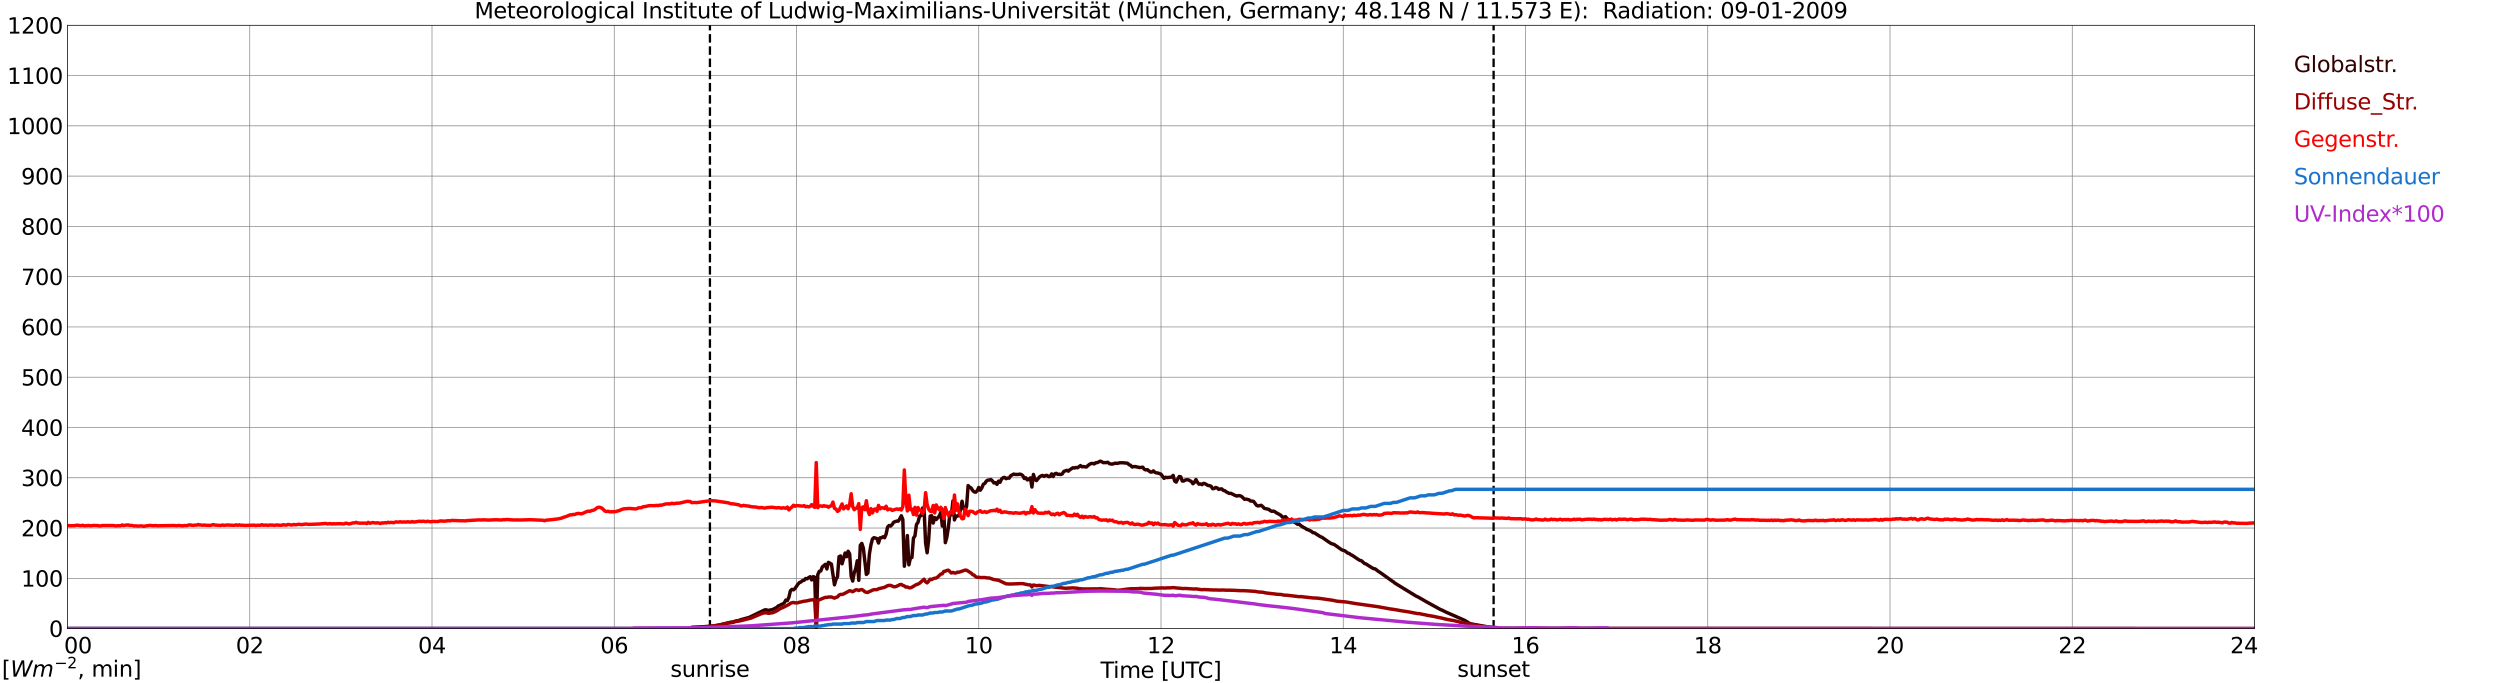 <?xml version="1.0" encoding="utf-8" standalone="no"?>
<!DOCTYPE svg PUBLIC "-//W3C//DTD SVG 1.1//EN"
  "http://www.w3.org/Graphics/SVG/1.1/DTD/svg11.dtd">
<svg xmlns:xlink="http://www.w3.org/1999/xlink" width="1085.4pt" height="296.64pt" viewBox="0 0 1085.4 296.64" xmlns="http://www.w3.org/2000/svg" version="1.1">
 <defs>
  <style type="text/css">*{stroke-linejoin: round; stroke-linecap: butt}</style>
 </defs>
 <g id="figure_1">
  <g id="patch_1">
   <path d="M 0 296.64 
L 1085.4 296.64 
L 1085.4 0 
L 0 0 
z
" style="fill: #ffffff"/>
  </g>
  <g id="axes_1">
   <g id="patch_2">
    <path d="M 29.306 272.909 
L 978.814 272.909 
L 978.814 10.976 
L 29.306 10.976 
z
" style="fill: #ffffff"/>
   </g>
   <g id="patch_3">
    <path d="M 978.814 272.909 
L 978.814 272.909 
L 978.814 10.976 
L 978.814 10.976 
z
" clip-path="url(#p84eae2999c)" style="fill: #d3d3d3; opacity: 0.25; stroke: #d3d3d3; stroke-linejoin: miter"/>
   </g>
   <g id="matplotlib.axis_1">
    <g id="xtick_1">
     <g id="line2d_1">
      <path d="M 29.306 272.909 
L 29.306 10.976 
" clip-path="url(#p84eae2999c)" style="fill: none; stroke: #808080; stroke-width: 0.3; stroke-linecap: square"/>
     </g>
     <g id="line2d_2"/>
     <g id="text_1">
      <!--    00 -->
      <g transform="translate(18.733 283.627) scale(0.095 -0.095)">
       <defs>
        <path id="DejaVuSans-20" transform="scale(0.016)"/>
        <path id="DejaVuSans-30" d="M 2034 4250 
Q 1547 4250 1301 3770 
Q 1056 3291 1056 2328 
Q 1056 1369 1301 889 
Q 1547 409 2034 409 
Q 2525 409 2770 889 
Q 3016 1369 3016 2328 
Q 3016 3291 2770 3770 
Q 2525 4250 2034 4250 
z
M 2034 4750 
Q 2819 4750 3233 4129 
Q 3647 3509 3647 2328 
Q 3647 1150 3233 529 
Q 2819 -91 2034 -91 
Q 1250 -91 836 529 
Q 422 1150 422 2328 
Q 422 3509 836 4129 
Q 1250 4750 2034 4750 
z
" transform="scale(0.016)"/>
       </defs>
       <use xlink:href="#DejaVuSans-20"/>
       <use xlink:href="#DejaVuSans-20" transform="translate(31.787 0)"/>
       <use xlink:href="#DejaVuSans-20" transform="translate(63.574 0)"/>
       <use xlink:href="#DejaVuSans-30" transform="translate(95.361 0)"/>
       <use xlink:href="#DejaVuSans-30" transform="translate(158.984 0)"/>
      </g>
     </g>
    </g>
    <g id="xtick_2">
     <g id="line2d_3">
      <path d="M 108.431 272.909 
L 108.431 10.976 
" clip-path="url(#p84eae2999c)" style="fill: none; stroke: #808080; stroke-width: 0.3; stroke-linecap: square"/>
     </g>
     <g id="line2d_4"/>
     <g id="text_2">
      <!-- 02 -->
      <g transform="translate(102.387 283.627) scale(0.095 -0.095)">
       <defs>
        <path id="DejaVuSans-32" d="M 1228 531 
L 3431 531 
L 3431 0 
L 469 0 
L 469 531 
Q 828 903 1448 1529 
Q 2069 2156 2228 2338 
Q 2531 2678 2651 2914 
Q 2772 3150 2772 3378 
Q 2772 3750 2511 3984 
Q 2250 4219 1831 4219 
Q 1534 4219 1204 4116 
Q 875 4013 500 3803 
L 500 4441 
Q 881 4594 1212 4672 
Q 1544 4750 1819 4750 
Q 2544 4750 2975 4387 
Q 3406 4025 3406 3419 
Q 3406 3131 3298 2873 
Q 3191 2616 2906 2266 
Q 2828 2175 2409 1742 
Q 1991 1309 1228 531 
z
" transform="scale(0.016)"/>
       </defs>
       <use xlink:href="#DejaVuSans-30"/>
       <use xlink:href="#DejaVuSans-32" transform="translate(63.623 0)"/>
      </g>
     </g>
    </g>
    <g id="xtick_3">
     <g id="line2d_5">
      <path d="M 187.557 272.909 
L 187.557 10.976 
" clip-path="url(#p84eae2999c)" style="fill: none; stroke: #808080; stroke-width: 0.3; stroke-linecap: square"/>
     </g>
     <g id="line2d_6"/>
     <g id="text_3">
      <!-- 04 -->
      <g transform="translate(181.513 283.627) scale(0.095 -0.095)">
       <defs>
        <path id="DejaVuSans-34" d="M 2419 4116 
L 825 1625 
L 2419 1625 
L 2419 4116 
z
M 2253 4666 
L 3047 4666 
L 3047 1625 
L 3713 1625 
L 3713 1100 
L 3047 1100 
L 3047 0 
L 2419 0 
L 2419 1100 
L 313 1100 
L 313 1709 
L 2253 4666 
z
" transform="scale(0.016)"/>
       </defs>
       <use xlink:href="#DejaVuSans-30"/>
       <use xlink:href="#DejaVuSans-34" transform="translate(63.623 0)"/>
      </g>
     </g>
    </g>
    <g id="xtick_4">
     <g id="line2d_7">
      <path d="M 266.683 272.909 
L 266.683 10.976 
" clip-path="url(#p84eae2999c)" style="fill: none; stroke: #808080; stroke-width: 0.3; stroke-linecap: square"/>
     </g>
     <g id="line2d_8"/>
     <g id="text_4">
      <!-- 06 -->
      <g transform="translate(260.638 283.627) scale(0.095 -0.095)">
       <defs>
        <path id="DejaVuSans-36" d="M 2113 2584 
Q 1688 2584 1439 2293 
Q 1191 2003 1191 1497 
Q 1191 994 1439 701 
Q 1688 409 2113 409 
Q 2538 409 2786 701 
Q 3034 994 3034 1497 
Q 3034 2003 2786 2293 
Q 2538 2584 2113 2584 
z
M 3366 4563 
L 3366 3988 
Q 3128 4100 2886 4159 
Q 2644 4219 2406 4219 
Q 1781 4219 1451 3797 
Q 1122 3375 1075 2522 
Q 1259 2794 1537 2939 
Q 1816 3084 2150 3084 
Q 2853 3084 3261 2657 
Q 3669 2231 3669 1497 
Q 3669 778 3244 343 
Q 2819 -91 2113 -91 
Q 1303 -91 875 529 
Q 447 1150 447 2328 
Q 447 3434 972 4092 
Q 1497 4750 2381 4750 
Q 2619 4750 2861 4703 
Q 3103 4656 3366 4563 
z
" transform="scale(0.016)"/>
       </defs>
       <use xlink:href="#DejaVuSans-30"/>
       <use xlink:href="#DejaVuSans-36" transform="translate(63.623 0)"/>
      </g>
     </g>
    </g>
    <g id="xtick_5">
     <g id="line2d_9">
      <path d="M 345.808 272.909 
L 345.808 10.976 
" clip-path="url(#p84eae2999c)" style="fill: none; stroke: #808080; stroke-width: 0.3; stroke-linecap: square"/>
     </g>
     <g id="line2d_10"/>
     <g id="text_5">
      <!-- 08 -->
      <g transform="translate(339.764 283.627) scale(0.095 -0.095)">
       <defs>
        <path id="DejaVuSans-38" d="M 2034 2216 
Q 1584 2216 1326 1975 
Q 1069 1734 1069 1313 
Q 1069 891 1326 650 
Q 1584 409 2034 409 
Q 2484 409 2743 651 
Q 3003 894 3003 1313 
Q 3003 1734 2745 1975 
Q 2488 2216 2034 2216 
z
M 1403 2484 
Q 997 2584 770 2862 
Q 544 3141 544 3541 
Q 544 4100 942 4425 
Q 1341 4750 2034 4750 
Q 2731 4750 3128 4425 
Q 3525 4100 3525 3541 
Q 3525 3141 3298 2862 
Q 3072 2584 2669 2484 
Q 3125 2378 3379 2068 
Q 3634 1759 3634 1313 
Q 3634 634 3220 271 
Q 2806 -91 2034 -91 
Q 1263 -91 848 271 
Q 434 634 434 1313 
Q 434 1759 690 2068 
Q 947 2378 1403 2484 
z
M 1172 3481 
Q 1172 3119 1398 2916 
Q 1625 2713 2034 2713 
Q 2441 2713 2670 2916 
Q 2900 3119 2900 3481 
Q 2900 3844 2670 4047 
Q 2441 4250 2034 4250 
Q 1625 4250 1398 4047 
Q 1172 3844 1172 3481 
z
" transform="scale(0.016)"/>
       </defs>
       <use xlink:href="#DejaVuSans-30"/>
       <use xlink:href="#DejaVuSans-38" transform="translate(63.623 0)"/>
      </g>
     </g>
    </g>
    <g id="xtick_6">
     <g id="line2d_11">
      <path d="M 424.934 272.909 
L 424.934 10.976 
" clip-path="url(#p84eae2999c)" style="fill: none; stroke: #808080; stroke-width: 0.3; stroke-linecap: square"/>
     </g>
     <g id="line2d_12"/>
     <g id="text_6">
      <!-- 10 -->
      <g transform="translate(418.89 283.627) scale(0.095 -0.095)">
       <defs>
        <path id="DejaVuSans-31" d="M 794 531 
L 1825 531 
L 1825 4091 
L 703 3866 
L 703 4441 
L 1819 4666 
L 2450 4666 
L 2450 531 
L 3481 531 
L 3481 0 
L 794 0 
L 794 531 
z
" transform="scale(0.016)"/>
       </defs>
       <use xlink:href="#DejaVuSans-31"/>
       <use xlink:href="#DejaVuSans-30" transform="translate(63.623 0)"/>
      </g>
     </g>
    </g>
    <g id="xtick_7">
     <g id="line2d_13">
      <path d="M 504.06 272.909 
L 504.06 10.976 
" clip-path="url(#p84eae2999c)" style="fill: none; stroke: #808080; stroke-width: 0.3; stroke-linecap: square"/>
     </g>
     <g id="line2d_14"/>
     <g id="text_7">
      <!-- 12 -->
      <g transform="translate(498.015 283.627) scale(0.095 -0.095)">
       <use xlink:href="#DejaVuSans-31"/>
       <use xlink:href="#DejaVuSans-32" transform="translate(63.623 0)"/>
      </g>
     </g>
    </g>
    <g id="xtick_8">
     <g id="line2d_15">
      <path d="M 583.185 272.909 
L 583.185 10.976 
" clip-path="url(#p84eae2999c)" style="fill: none; stroke: #808080; stroke-width: 0.3; stroke-linecap: square"/>
     </g>
     <g id="line2d_16"/>
     <g id="text_8">
      <!-- 14 -->
      <g transform="translate(577.141 283.627) scale(0.095 -0.095)">
       <use xlink:href="#DejaVuSans-31"/>
       <use xlink:href="#DejaVuSans-34" transform="translate(63.623 0)"/>
      </g>
     </g>
    </g>
    <g id="xtick_9">
     <g id="line2d_17">
      <path d="M 662.311 272.909 
L 662.311 10.976 
" clip-path="url(#p84eae2999c)" style="fill: none; stroke: #808080; stroke-width: 0.3; stroke-linecap: square"/>
     </g>
     <g id="line2d_18"/>
     <g id="text_9">
      <!-- 16 -->
      <g transform="translate(656.267 283.627) scale(0.095 -0.095)">
       <use xlink:href="#DejaVuSans-31"/>
       <use xlink:href="#DejaVuSans-36" transform="translate(63.623 0)"/>
      </g>
     </g>
    </g>
    <g id="xtick_10">
     <g id="line2d_19">
      <path d="M 741.437 272.909 
L 741.437 10.976 
" clip-path="url(#p84eae2999c)" style="fill: none; stroke: #808080; stroke-width: 0.3; stroke-linecap: square"/>
     </g>
     <g id="line2d_20"/>
     <g id="text_10">
      <!-- 18 -->
      <g transform="translate(735.392 283.627) scale(0.095 -0.095)">
       <use xlink:href="#DejaVuSans-31"/>
       <use xlink:href="#DejaVuSans-38" transform="translate(63.623 0)"/>
      </g>
     </g>
    </g>
    <g id="xtick_11">
     <g id="line2d_21">
      <path d="M 820.562 272.909 
L 820.562 10.976 
" clip-path="url(#p84eae2999c)" style="fill: none; stroke: #808080; stroke-width: 0.3; stroke-linecap: square"/>
     </g>
     <g id="line2d_22"/>
     <g id="text_11">
      <!-- 20 -->
      <g transform="translate(814.518 283.627) scale(0.095 -0.095)">
       <use xlink:href="#DejaVuSans-32"/>
       <use xlink:href="#DejaVuSans-30" transform="translate(63.623 0)"/>
      </g>
     </g>
    </g>
    <g id="xtick_12">
     <g id="line2d_23">
      <path d="M 899.688 272.909 
L 899.688 10.976 
" clip-path="url(#p84eae2999c)" style="fill: none; stroke: #808080; stroke-width: 0.3; stroke-linecap: square"/>
     </g>
     <g id="line2d_24"/>
     <g id="text_12">
      <!-- 22 -->
      <g transform="translate(893.644 283.627) scale(0.095 -0.095)">
       <use xlink:href="#DejaVuSans-32"/>
       <use xlink:href="#DejaVuSans-32" transform="translate(63.623 0)"/>
      </g>
     </g>
    </g>
    <g id="xtick_13">
     <g id="line2d_25">
      <path d="M 978.814 272.909 
L 978.814 10.976 
" clip-path="url(#p84eae2999c)" style="fill: none; stroke: #808080; stroke-width: 0.3; stroke-linecap: square"/>
     </g>
     <g id="line2d_26"/>
     <g id="text_13">
      <!-- 24    -->
      <g transform="translate(968.241 283.627) scale(0.095 -0.095)">
       <use xlink:href="#DejaVuSans-32"/>
       <use xlink:href="#DejaVuSans-34" transform="translate(63.623 0)"/>
       <use xlink:href="#DejaVuSans-20" transform="translate(127.246 0)"/>
       <use xlink:href="#DejaVuSans-20" transform="translate(159.033 0)"/>
       <use xlink:href="#DejaVuSans-20" transform="translate(190.82 0)"/>
      </g>
     </g>
    </g>
    <g id="text_14">
     <!-- Time [UTC] -->
     <g transform="translate(477.806 294.322) scale(0.095 -0.095)">
      <defs>
       <path id="DejaVuSans-54" d="M -19 4666 
L 3928 4666 
L 3928 4134 
L 2272 4134 
L 2272 0 
L 1638 0 
L 1638 4134 
L -19 4134 
L -19 4666 
z
" transform="scale(0.016)"/>
       <path id="DejaVuSans-69" d="M 603 3500 
L 1178 3500 
L 1178 0 
L 603 0 
L 603 3500 
z
M 603 4863 
L 1178 4863 
L 1178 4134 
L 603 4134 
L 603 4863 
z
" transform="scale(0.016)"/>
       <path id="DejaVuSans-6d" d="M 3328 2828 
Q 3544 3216 3844 3400 
Q 4144 3584 4550 3584 
Q 5097 3584 5394 3201 
Q 5691 2819 5691 2113 
L 5691 0 
L 5113 0 
L 5113 2094 
Q 5113 2597 4934 2840 
Q 4756 3084 4391 3084 
Q 3944 3084 3684 2787 
Q 3425 2491 3425 1978 
L 3425 0 
L 2847 0 
L 2847 2094 
Q 2847 2600 2669 2842 
Q 2491 3084 2119 3084 
Q 1678 3084 1418 2786 
Q 1159 2488 1159 1978 
L 1159 0 
L 581 0 
L 581 3500 
L 1159 3500 
L 1159 2956 
Q 1356 3278 1631 3431 
Q 1906 3584 2284 3584 
Q 2666 3584 2933 3390 
Q 3200 3197 3328 2828 
z
" transform="scale(0.016)"/>
       <path id="DejaVuSans-65" d="M 3597 1894 
L 3597 1613 
L 953 1613 
Q 991 1019 1311 708 
Q 1631 397 2203 397 
Q 2534 397 2845 478 
Q 3156 559 3463 722 
L 3463 178 
Q 3153 47 2828 -22 
Q 2503 -91 2169 -91 
Q 1331 -91 842 396 
Q 353 884 353 1716 
Q 353 2575 817 3079 
Q 1281 3584 2069 3584 
Q 2775 3584 3186 3129 
Q 3597 2675 3597 1894 
z
M 3022 2063 
Q 3016 2534 2758 2815 
Q 2500 3097 2075 3097 
Q 1594 3097 1305 2825 
Q 1016 2553 972 2059 
L 3022 2063 
z
" transform="scale(0.016)"/>
       <path id="DejaVuSans-5b" d="M 550 4863 
L 1875 4863 
L 1875 4416 
L 1125 4416 
L 1125 -397 
L 1875 -397 
L 1875 -844 
L 550 -844 
L 550 4863 
z
" transform="scale(0.016)"/>
       <path id="DejaVuSans-55" d="M 556 4666 
L 1191 4666 
L 1191 1831 
Q 1191 1081 1462 751 
Q 1734 422 2344 422 
Q 2950 422 3222 751 
Q 3494 1081 3494 1831 
L 3494 4666 
L 4128 4666 
L 4128 1753 
Q 4128 841 3676 375 
Q 3225 -91 2344 -91 
Q 1459 -91 1007 375 
Q 556 841 556 1753 
L 556 4666 
z
" transform="scale(0.016)"/>
       <path id="DejaVuSans-43" d="M 4122 4306 
L 4122 3641 
Q 3803 3938 3442 4084 
Q 3081 4231 2675 4231 
Q 1875 4231 1450 3742 
Q 1025 3253 1025 2328 
Q 1025 1406 1450 917 
Q 1875 428 2675 428 
Q 3081 428 3442 575 
Q 3803 722 4122 1019 
L 4122 359 
Q 3791 134 3420 21 
Q 3050 -91 2638 -91 
Q 1578 -91 968 557 
Q 359 1206 359 2328 
Q 359 3453 968 4101 
Q 1578 4750 2638 4750 
Q 3056 4750 3426 4639 
Q 3797 4528 4122 4306 
z
" transform="scale(0.016)"/>
       <path id="DejaVuSans-5d" d="M 1947 4863 
L 1947 -844 
L 622 -844 
L 622 -397 
L 1369 -397 
L 1369 4416 
L 622 4416 
L 622 4863 
L 1947 4863 
z
" transform="scale(0.016)"/>
      </defs>
      <use xlink:href="#DejaVuSans-54"/>
      <use xlink:href="#DejaVuSans-69" transform="translate(57.959 0)"/>
      <use xlink:href="#DejaVuSans-6d" transform="translate(85.742 0)"/>
      <use xlink:href="#DejaVuSans-65" transform="translate(183.154 0)"/>
      <use xlink:href="#DejaVuSans-20" transform="translate(244.678 0)"/>
      <use xlink:href="#DejaVuSans-5b" transform="translate(276.465 0)"/>
      <use xlink:href="#DejaVuSans-55" transform="translate(315.479 0)"/>
      <use xlink:href="#DejaVuSans-54" transform="translate(388.672 0)"/>
      <use xlink:href="#DejaVuSans-43" transform="translate(443.881 0)"/>
      <use xlink:href="#DejaVuSans-5d" transform="translate(513.705 0)"/>
     </g>
    </g>
   </g>
   <g id="matplotlib.axis_2">
    <g id="ytick_1">
     <g id="line2d_27">
      <path d="M 29.306 272.909 
L 978.814 272.909 
" clip-path="url(#p84eae2999c)" style="fill: none; stroke: #808080; stroke-width: 0.3; stroke-linecap: square"/>
     </g>
     <g id="line2d_28"/>
     <g id="text_15">
      <!-- 0 -->
      <g transform="translate(21.261 276.518) scale(0.095 -0.095)">
       <use xlink:href="#DejaVuSans-30"/>
      </g>
     </g>
    </g>
    <g id="ytick_2">
     <g id="line2d_29">
      <path d="M 29.306 251.081 
L 978.814 251.081 
" clip-path="url(#p84eae2999c)" style="fill: none; stroke: #808080; stroke-width: 0.3; stroke-linecap: square"/>
     </g>
     <g id="line2d_30"/>
     <g id="text_16">
      <!-- 100 -->
      <g transform="translate(9.173 254.69) scale(0.095 -0.095)">
       <use xlink:href="#DejaVuSans-31"/>
       <use xlink:href="#DejaVuSans-30" transform="translate(63.623 0)"/>
       <use xlink:href="#DejaVuSans-30" transform="translate(127.246 0)"/>
      </g>
     </g>
    </g>
    <g id="ytick_3">
     <g id="line2d_31">
      <path d="M 29.306 229.253 
L 978.814 229.253 
" clip-path="url(#p84eae2999c)" style="fill: none; stroke: #808080; stroke-width: 0.3; stroke-linecap: square"/>
     </g>
     <g id="line2d_32"/>
     <g id="text_17">
      <!-- 200 -->
      <g transform="translate(9.173 232.863) scale(0.095 -0.095)">
       <use xlink:href="#DejaVuSans-32"/>
       <use xlink:href="#DejaVuSans-30" transform="translate(63.623 0)"/>
       <use xlink:href="#DejaVuSans-30" transform="translate(127.246 0)"/>
      </g>
     </g>
    </g>
    <g id="ytick_4">
     <g id="line2d_33">
      <path d="M 29.306 207.426 
L 978.814 207.426 
" clip-path="url(#p84eae2999c)" style="fill: none; stroke: #808080; stroke-width: 0.3; stroke-linecap: square"/>
     </g>
     <g id="line2d_34"/>
     <g id="text_18">
      <!-- 300 -->
      <g transform="translate(9.173 211.035) scale(0.095 -0.095)">
       <defs>
        <path id="DejaVuSans-33" d="M 2597 2516 
Q 3050 2419 3304 2112 
Q 3559 1806 3559 1356 
Q 3559 666 3084 287 
Q 2609 -91 1734 -91 
Q 1441 -91 1130 -33 
Q 819 25 488 141 
L 488 750 
Q 750 597 1062 519 
Q 1375 441 1716 441 
Q 2309 441 2620 675 
Q 2931 909 2931 1356 
Q 2931 1769 2642 2001 
Q 2353 2234 1838 2234 
L 1294 2234 
L 1294 2753 
L 1863 2753 
Q 2328 2753 2575 2939 
Q 2822 3125 2822 3475 
Q 2822 3834 2567 4026 
Q 2313 4219 1838 4219 
Q 1578 4219 1281 4162 
Q 984 4106 628 3988 
L 628 4550 
Q 988 4650 1302 4700 
Q 1616 4750 1894 4750 
Q 2613 4750 3031 4423 
Q 3450 4097 3450 3541 
Q 3450 3153 3228 2886 
Q 3006 2619 2597 2516 
z
" transform="scale(0.016)"/>
       </defs>
       <use xlink:href="#DejaVuSans-33"/>
       <use xlink:href="#DejaVuSans-30" transform="translate(63.623 0)"/>
       <use xlink:href="#DejaVuSans-30" transform="translate(127.246 0)"/>
      </g>
     </g>
    </g>
    <g id="ytick_5">
     <g id="line2d_35">
      <path d="M 29.306 185.598 
L 978.814 185.598 
" clip-path="url(#p84eae2999c)" style="fill: none; stroke: #808080; stroke-width: 0.3; stroke-linecap: square"/>
     </g>
     <g id="line2d_36"/>
     <g id="text_19">
      <!-- 400 -->
      <g transform="translate(9.173 189.207) scale(0.095 -0.095)">
       <use xlink:href="#DejaVuSans-34"/>
       <use xlink:href="#DejaVuSans-30" transform="translate(63.623 0)"/>
       <use xlink:href="#DejaVuSans-30" transform="translate(127.246 0)"/>
      </g>
     </g>
    </g>
    <g id="ytick_6">
     <g id="line2d_37">
      <path d="M 29.306 163.77 
L 978.814 163.77 
" clip-path="url(#p84eae2999c)" style="fill: none; stroke: #808080; stroke-width: 0.3; stroke-linecap: square"/>
     </g>
     <g id="line2d_38"/>
     <g id="text_20">
      <!-- 500 -->
      <g transform="translate(9.173 167.379) scale(0.095 -0.095)">
       <defs>
        <path id="DejaVuSans-35" d="M 691 4666 
L 3169 4666 
L 3169 4134 
L 1269 4134 
L 1269 2991 
Q 1406 3038 1543 3061 
Q 1681 3084 1819 3084 
Q 2600 3084 3056 2656 
Q 3513 2228 3513 1497 
Q 3513 744 3044 326 
Q 2575 -91 1722 -91 
Q 1428 -91 1123 -41 
Q 819 9 494 109 
L 494 744 
Q 775 591 1075 516 
Q 1375 441 1709 441 
Q 2250 441 2565 725 
Q 2881 1009 2881 1497 
Q 2881 1984 2565 2268 
Q 2250 2553 1709 2553 
Q 1456 2553 1204 2497 
Q 953 2441 691 2322 
L 691 4666 
z
" transform="scale(0.016)"/>
       </defs>
       <use xlink:href="#DejaVuSans-35"/>
       <use xlink:href="#DejaVuSans-30" transform="translate(63.623 0)"/>
       <use xlink:href="#DejaVuSans-30" transform="translate(127.246 0)"/>
      </g>
     </g>
    </g>
    <g id="ytick_7">
     <g id="line2d_39">
      <path d="M 29.306 141.942 
L 978.814 141.942 
" clip-path="url(#p84eae2999c)" style="fill: none; stroke: #808080; stroke-width: 0.3; stroke-linecap: square"/>
     </g>
     <g id="line2d_40"/>
     <g id="text_21">
      <!-- 600 -->
      <g transform="translate(9.173 145.551) scale(0.095 -0.095)">
       <use xlink:href="#DejaVuSans-36"/>
       <use xlink:href="#DejaVuSans-30" transform="translate(63.623 0)"/>
       <use xlink:href="#DejaVuSans-30" transform="translate(127.246 0)"/>
      </g>
     </g>
    </g>
    <g id="ytick_8">
     <g id="line2d_41">
      <path d="M 29.306 120.114 
L 978.814 120.114 
" clip-path="url(#p84eae2999c)" style="fill: none; stroke: #808080; stroke-width: 0.3; stroke-linecap: square"/>
     </g>
     <g id="line2d_42"/>
     <g id="text_22">
      <!-- 700 -->
      <g transform="translate(9.173 123.724) scale(0.095 -0.095)">
       <defs>
        <path id="DejaVuSans-37" d="M 525 4666 
L 3525 4666 
L 3525 4397 
L 1831 0 
L 1172 0 
L 2766 4134 
L 525 4134 
L 525 4666 
z
" transform="scale(0.016)"/>
       </defs>
       <use xlink:href="#DejaVuSans-37"/>
       <use xlink:href="#DejaVuSans-30" transform="translate(63.623 0)"/>
       <use xlink:href="#DejaVuSans-30" transform="translate(127.246 0)"/>
      </g>
     </g>
    </g>
    <g id="ytick_9">
     <g id="line2d_43">
      <path d="M 29.306 98.287 
L 978.814 98.287 
" clip-path="url(#p84eae2999c)" style="fill: none; stroke: #808080; stroke-width: 0.3; stroke-linecap: square"/>
     </g>
     <g id="line2d_44"/>
     <g id="text_23">
      <!-- 800 -->
      <g transform="translate(9.173 101.896) scale(0.095 -0.095)">
       <use xlink:href="#DejaVuSans-38"/>
       <use xlink:href="#DejaVuSans-30" transform="translate(63.623 0)"/>
       <use xlink:href="#DejaVuSans-30" transform="translate(127.246 0)"/>
      </g>
     </g>
    </g>
    <g id="ytick_10">
     <g id="line2d_45">
      <path d="M 29.306 76.459 
L 978.814 76.459 
" clip-path="url(#p84eae2999c)" style="fill: none; stroke: #808080; stroke-width: 0.3; stroke-linecap: square"/>
     </g>
     <g id="line2d_46"/>
     <g id="text_24">
      <!-- 900 -->
      <g transform="translate(9.173 80.068) scale(0.095 -0.095)">
       <defs>
        <path id="DejaVuSans-39" d="M 703 97 
L 703 672 
Q 941 559 1184 500 
Q 1428 441 1663 441 
Q 2288 441 2617 861 
Q 2947 1281 2994 2138 
Q 2813 1869 2534 1725 
Q 2256 1581 1919 1581 
Q 1219 1581 811 2004 
Q 403 2428 403 3163 
Q 403 3881 828 4315 
Q 1253 4750 1959 4750 
Q 2769 4750 3195 4129 
Q 3622 3509 3622 2328 
Q 3622 1225 3098 567 
Q 2575 -91 1691 -91 
Q 1453 -91 1209 -44 
Q 966 3 703 97 
z
M 1959 2075 
Q 2384 2075 2632 2365 
Q 2881 2656 2881 3163 
Q 2881 3666 2632 3958 
Q 2384 4250 1959 4250 
Q 1534 4250 1286 3958 
Q 1038 3666 1038 3163 
Q 1038 2656 1286 2365 
Q 1534 2075 1959 2075 
z
" transform="scale(0.016)"/>
       </defs>
       <use xlink:href="#DejaVuSans-39"/>
       <use xlink:href="#DejaVuSans-30" transform="translate(63.623 0)"/>
       <use xlink:href="#DejaVuSans-30" transform="translate(127.246 0)"/>
      </g>
     </g>
    </g>
    <g id="ytick_11">
     <g id="line2d_47">
      <path d="M 29.306 54.631 
L 978.814 54.631 
" clip-path="url(#p84eae2999c)" style="fill: none; stroke: #808080; stroke-width: 0.3; stroke-linecap: square"/>
     </g>
     <g id="line2d_48"/>
     <g id="text_25">
      <!-- 1000 -->
      <g transform="translate(3.128 58.24) scale(0.095 -0.095)">
       <use xlink:href="#DejaVuSans-31"/>
       <use xlink:href="#DejaVuSans-30" transform="translate(63.623 0)"/>
       <use xlink:href="#DejaVuSans-30" transform="translate(127.246 0)"/>
       <use xlink:href="#DejaVuSans-30" transform="translate(190.869 0)"/>
      </g>
     </g>
    </g>
    <g id="ytick_12">
     <g id="line2d_49">
      <path d="M 29.306 32.803 
L 978.814 32.803 
" clip-path="url(#p84eae2999c)" style="fill: none; stroke: #808080; stroke-width: 0.3; stroke-linecap: square"/>
     </g>
     <g id="line2d_50"/>
     <g id="text_26">
      <!-- 1100 -->
      <g transform="translate(3.128 36.413) scale(0.095 -0.095)">
       <use xlink:href="#DejaVuSans-31"/>
       <use xlink:href="#DejaVuSans-31" transform="translate(63.623 0)"/>
       <use xlink:href="#DejaVuSans-30" transform="translate(127.246 0)"/>
       <use xlink:href="#DejaVuSans-30" transform="translate(190.869 0)"/>
      </g>
     </g>
    </g>
    <g id="ytick_13">
     <g id="line2d_51">
      <path d="M 29.306 10.976 
L 978.814 10.976 
" clip-path="url(#p84eae2999c)" style="fill: none; stroke: #808080; stroke-width: 0.3; stroke-linecap: square"/>
     </g>
     <g id="line2d_52"/>
     <g id="text_27">
      <!-- 1200 -->
      <g transform="translate(3.128 14.585) scale(0.095 -0.095)">
       <use xlink:href="#DejaVuSans-31"/>
       <use xlink:href="#DejaVuSans-32" transform="translate(63.623 0)"/>
       <use xlink:href="#DejaVuSans-30" transform="translate(127.246 0)"/>
       <use xlink:href="#DejaVuSans-30" transform="translate(190.869 0)"/>
      </g>
     </g>
    </g>
   </g>
   <g id="line2d_53">
    <path d="M 308.224 272.909 
L 308.224 10.976 
" clip-path="url(#p84eae2999c)" style="fill: none; stroke-dasharray: 3.7,1.6; stroke-dashoffset: 0; stroke: #000000"/>
   </g>
   <g id="line2d_54">
    <path d="M 648.464 272.909 
L 648.464 10.976 
" clip-path="url(#p84eae2999c)" style="fill: none; stroke-dasharray: 3.7,1.6; stroke-dashoffset: 0; stroke: #000000"/>
   </g>
   <g id="line2d_55">
    <path d="M 29.306 272.909 
L 299.652 272.909 
L 300.311 272.468 
L 310.202 271.772 
L 312.839 271.2 
L 317.455 270.093 
L 318.114 270.054 
L 319.433 269.602 
L 320.752 269.397 
L 321.411 269.111 
L 324.708 268.209 
L 325.368 268.004 
L 331.961 264.811 
L 332.621 264.728 
L 333.28 264.974 
L 333.94 264.974 
L 334.599 264.769 
L 335.258 264.728 
L 337.236 263.704 
L 337.896 263.049 
L 338.555 262.844 
L 339.215 262.436 
L 339.874 262.231 
L 340.533 261.657 
L 341.193 260.511 
L 341.852 260.757 
L 342.512 259.282 
L 343.171 256.457 
L 343.83 255.883 
L 344.49 256.088 
L 345.149 255.514 
L 346.468 253.589 
L 347.127 252.893 
L 347.787 252.648 
L 348.446 252.033 
L 349.105 251.952 
L 349.765 251.173 
L 350.424 251.297 
L 351.083 250.765 
L 351.743 250.396 
L 352.402 251.788 
L 353.062 250.354 
L 353.721 250.601 
L 354.38 272.909 
L 355.04 249.525 
L 355.699 248.051 
L 356.359 247.888 
L 357.018 246.126 
L 358.337 245.019 
L 358.996 247.028 
L 359.655 244.159 
L 360.315 244.487 
L 360.974 244.939 
L 362.293 253.908 
L 362.952 251.572 
L 363.612 250.385 
L 364.271 241.704 
L 364.93 241.374 
L 365.59 244.775 
L 366.909 240.106 
L 367.568 241.704 
L 368.227 239.327 
L 368.887 240.475 
L 369.546 250.221 
L 370.206 252.268 
L 370.865 248.706 
L 371.524 246.864 
L 372.184 243.463 
L 372.843 251.941 
L 373.502 236.747 
L 374.162 235.928 
L 374.821 237.934 
L 376.14 249.402 
L 376.799 248.787 
L 377.459 240.556 
L 378.118 236.583 
L 378.777 234.003 
L 379.437 233.431 
L 380.756 233.839 
L 381.415 235.765 
L 382.074 233.512 
L 382.734 233.47 
L 383.393 233.021 
L 384.053 233.47 
L 384.712 231.875 
L 385.371 228.804 
L 386.031 228.147 
L 386.69 228.393 
L 387.349 227.697 
L 388.009 226.715 
L 389.328 226.224 
L 389.987 226.263 
L 390.646 225.239 
L 391.306 223.929 
L 391.965 225.486 
L 392.624 245.838 
L 393.284 241.211 
L 393.943 232.53 
L 394.603 245.225 
L 395.262 242.317 
L 395.921 242.031 
L 396.581 233.636 
L 397.24 232.652 
L 397.899 227.697 
L 398.559 226.795 
L 399.218 224.093 
L 399.878 223.888 
L 400.537 220.572 
L 401.196 220.939 
L 401.856 235.765 
L 402.515 239.984 
L 403.175 234.577 
L 403.834 224.093 
L 404.493 223.888 
L 405.153 227.084 
L 405.812 224.707 
L 406.471 225.567 
L 407.79 224.01 
L 408.45 222.495 
L 409.109 228.393 
L 409.768 223.275 
L 410.428 235.601 
L 411.087 233.226 
L 411.746 228.926 
L 412.406 223.028 
L 413.065 223.48 
L 413.725 217.46 
L 414.384 225.73 
L 415.043 224.052 
L 415.703 224.093 
L 416.362 223.644 
L 417.022 221.267 
L 417.681 217.623 
L 418.34 220.817 
L 419 221.677 
L 419.659 219.793 
L 420.318 210.824 
L 420.978 211.479 
L 421.637 211.889 
L 422.297 212.954 
L 422.956 213.568 
L 423.615 213.692 
L 424.275 213.035 
L 424.934 211.643 
L 425.593 212.832 
L 426.253 211.848 
L 426.912 210.252 
L 427.572 209.883 
L 428.231 208.86 
L 428.89 208.449 
L 429.55 208.408 
L 430.209 208.203 
L 430.869 208.777 
L 431.528 209.678 
L 432.187 209.556 
L 432.847 210.292 
L 433.506 208.899 
L 434.165 209.392 
L 434.825 208 
L 435.484 207.426 
L 436.144 207.262 
L 436.803 207.836 
L 437.462 207.548 
L 438.122 207.589 
L 438.781 206.566 
L 440.1 205.828 
L 440.759 205.991 
L 442.078 205.991 
L 442.737 205.828 
L 443.397 206.033 
L 444.056 206.483 
L 444.716 207.753 
L 445.375 207.426 
L 446.034 208.368 
L 446.694 208.039 
L 447.353 207.467 
L 448.012 211.44 
L 448.672 205.991 
L 449.331 208.163 
L 449.991 208.654 
L 451.309 207.057 
L 451.969 206.648 
L 452.628 206.402 
L 453.287 206.812 
L 453.947 206.443 
L 454.606 206.402 
L 455.266 206.934 
L 455.925 206.851 
L 456.584 205.747 
L 457.244 206.893 
L 457.903 205.747 
L 458.563 205.5 
L 459.222 205.952 
L 459.881 205.869 
L 460.541 206.033 
L 461.2 205.747 
L 461.859 204.682 
L 463.178 204.191 
L 463.838 204.56 
L 464.497 203.944 
L 465.816 203.084 
L 466.475 203.208 
L 467.134 202.962 
L 467.794 203.084 
L 469.113 202.143 
L 469.772 202.676 
L 470.431 202.551 
L 471.091 202.715 
L 471.75 202.715 
L 472.409 202.06 
L 473.069 201.569 
L 473.728 201.242 
L 474.388 201.2 
L 475.047 201.405 
L 475.706 200.914 
L 476.366 200.873 
L 477.685 200.218 
L 478.344 200.465 
L 479.003 200.873 
L 480.322 200.831 
L 480.981 200.709 
L 481.641 201.283 
L 482.3 201.447 
L 482.96 201.488 
L 484.278 201.078 
L 484.938 201.2 
L 486.256 200.914 
L 487.575 200.914 
L 489.553 201.119 
L 490.213 201.774 
L 490.872 202.019 
L 491.532 202.757 
L 492.191 202.593 
L 492.85 202.551 
L 494.828 203.003 
L 496.147 202.84 
L 496.807 203.739 
L 497.466 204.027 
L 498.125 203.903 
L 499.444 204.928 
L 500.103 204.928 
L 500.763 204.435 
L 501.422 205.092 
L 502.082 205.295 
L 502.741 205.378 
L 504.06 205.869 
L 505.379 207.672 
L 506.038 207.22 
L 506.697 207.343 
L 508.675 207.14 
L 509.335 206.402 
L 509.994 208.86 
L 510.654 209.309 
L 511.313 207.958 
L 511.972 206.893 
L 512.632 207.015 
L 513.291 208.818 
L 513.95 208.86 
L 514.61 208.408 
L 515.269 208.286 
L 515.929 208.327 
L 517.247 209.063 
L 517.907 210.006 
L 518.566 209.431 
L 519.226 208.203 
L 519.885 209.392 
L 520.544 210.211 
L 521.204 210.089 
L 521.863 210.416 
L 522.522 209.842 
L 523.182 210.006 
L 524.501 210.783 
L 525.16 210.866 
L 525.819 211.112 
L 526.479 212.175 
L 527.138 212.094 
L 527.797 211.643 
L 528.457 211.848 
L 529.116 212.463 
L 529.776 212.3 
L 530.435 212.258 
L 531.094 212.913 
L 531.754 213.035 
L 532.413 213.568 
L 533.732 214.223 
L 534.391 214.183 
L 536.369 215.166 
L 537.029 215.371 
L 537.688 215.166 
L 538.348 215.246 
L 539.007 215.493 
L 540.326 216.763 
L 540.985 216.68 
L 542.304 217.008 
L 542.963 217.541 
L 543.623 217.541 
L 544.282 217.704 
L 545.601 219.466 
L 546.26 219.671 
L 547.579 219.383 
L 548.238 219.957 
L 548.898 220.695 
L 550.876 221.144 
L 551.535 221.718 
L 552.195 222.004 
L 552.854 221.882 
L 553.513 222.168 
L 554.173 222.659 
L 554.832 222.987 
L 556.151 223.766 
L 556.81 224.543 
L 557.47 224.543 
L 558.129 224.298 
L 558.788 225.117 
L 559.448 225.65 
L 560.107 225.813 
L 560.766 226.427 
L 561.426 226.51 
L 562.085 226.715 
L 563.404 227.655 
L 564.063 227.533 
L 564.723 228.188 
L 566.042 229.048 
L 566.701 229.336 
L 567.36 229.867 
L 568.02 230.03 
L 569.338 230.687 
L 569.998 231.259 
L 570.657 231.342 
L 573.295 233.021 
L 573.954 233.267 
L 576.592 235.11 
L 577.91 235.97 
L 579.229 236.38 
L 582.526 238.713 
L 583.845 239.124 
L 585.164 240.148 
L 585.823 240.311 
L 586.482 240.844 
L 587.142 241.13 
L 588.46 242.031 
L 589.779 242.931 
L 590.439 243.299 
L 591.098 243.463 
L 592.417 244.651 
L 593.076 244.856 
L 594.395 245.716 
L 595.714 246.534 
L 596.373 246.903 
L 597.032 246.986 
L 598.351 248.01 
L 599.67 248.87 
L 604.286 252.188 
L 604.945 252.596 
L 605.604 253.17 
L 614.836 258.821 
L 615.495 259.107 
L 617.473 260.214 
L 618.792 260.991 
L 625.386 264.636 
L 626.045 264.883 
L 628.023 265.865 
L 630.001 266.725 
L 635.936 269.347 
L 637.255 270.165 
L 637.914 270.615 
L 638.573 270.861 
L 645.827 272.132 
L 649.783 272.704 
L 650.442 272.826 
L 978.154 272.909 
L 978.154 272.909 
" clip-path="url(#p84eae2999c)" style="fill: none; stroke: #330000; stroke-width: 1.5; stroke-linecap: square"/>
   </g>
   <g id="line2d_56">
    <path d="M 29.306 272.909 
L 299.652 272.909 
L 300.311 272.35 
L 303.608 272.309 
L 305.586 272.097 
L 307.564 272.014 
L 312.839 271.3 
L 316.136 270.503 
L 317.455 270.335 
L 318.114 270.25 
L 319.433 269.831 
L 321.411 269.536 
L 326.027 268.362 
L 329.983 266.684 
L 331.302 266.179 
L 332.621 266.011 
L 333.28 266.221 
L 333.94 266.262 
L 334.599 266.094 
L 335.258 266.094 
L 336.577 265.548 
L 337.236 265.215 
L 338.555 264.374 
L 339.215 263.997 
L 339.874 263.787 
L 342.512 262.442 
L 343.171 261.94 
L 343.83 261.687 
L 344.49 261.563 
L 345.149 261.729 
L 345.808 261.772 
L 346.468 261.687 
L 347.127 261.436 
L 347.787 261.351 
L 348.446 261.141 
L 350.424 260.849 
L 351.743 260.513 
L 353.721 260.345 
L 354.38 272.909 
L 355.04 260.694 
L 357.018 259.854 
L 358.337 259.349 
L 358.996 259.393 
L 359.655 259.184 
L 360.974 259.184 
L 362.293 259.686 
L 362.952 259.349 
L 363.612 259.184 
L 364.271 258.385 
L 364.93 258.048 
L 365.59 258.092 
L 366.249 257.88 
L 368.887 256.455 
L 369.546 256.621 
L 370.206 256.916 
L 371.524 256.075 
L 372.184 256.075 
L 372.843 256.37 
L 373.502 256.075 
L 374.162 255.951 
L 374.821 256.328 
L 375.481 256.916 
L 376.14 257.167 
L 376.799 257.21 
L 377.459 256.789 
L 378.118 256.579 
L 378.777 256.202 
L 379.437 256.034 
L 380.756 255.992 
L 381.415 255.615 
L 384.053 254.984 
L 385.371 254.272 
L 386.031 254.146 
L 386.69 254.146 
L 388.009 254.733 
L 388.668 254.733 
L 389.328 254.523 
L 390.646 253.851 
L 391.306 253.727 
L 391.965 254.146 
L 392.624 254.397 
L 393.284 254.901 
L 393.943 254.818 
L 394.603 255.196 
L 395.262 255.196 
L 395.921 254.942 
L 397.899 253.768 
L 398.559 253.6 
L 399.218 253.222 
L 401.196 251.459 
L 401.856 252.592 
L 402.515 253.054 
L 403.175 252.341 
L 403.834 251.459 
L 404.493 251.627 
L 405.153 251.249 
L 405.812 251.04 
L 406.471 250.954 
L 407.131 250.494 
L 408.45 249.234 
L 409.109 249.108 
L 409.768 248.102 
L 410.428 247.975 
L 411.087 247.68 
L 411.746 247.556 
L 413.065 248.772 
L 413.725 248.521 
L 414.384 248.772 
L 415.043 248.772 
L 415.703 248.394 
L 416.362 248.436 
L 419 247.512 
L 419.659 247.556 
L 421.637 248.815 
L 422.297 249.485 
L 422.956 249.739 
L 423.615 250.409 
L 424.275 250.662 
L 424.934 250.618 
L 425.593 250.745 
L 427.572 250.745 
L 428.231 250.871 
L 429.55 250.954 
L 431.528 251.627 
L 433.506 251.921 
L 436.803 253.473 
L 438.781 253.558 
L 442.737 253.39 
L 444.056 253.39 
L 446.034 253.81 
L 446.694 253.936 
L 447.353 253.936 
L 448.012 254.818 
L 448.672 253.978 
L 449.991 254.272 
L 451.309 254.146 
L 455.925 254.733 
L 456.584 254.65 
L 457.244 254.818 
L 459.222 255.027 
L 462.519 255.405 
L 465.816 255.237 
L 467.794 255.405 
L 468.453 255.573 
L 469.113 255.573 
L 469.772 255.698 
L 477.025 255.656 
L 477.685 255.573 
L 480.981 255.866 
L 482.3 255.951 
L 484.278 256.119 
L 484.938 256.287 
L 486.916 256.119 
L 488.894 255.824 
L 490.872 255.615 
L 494.169 255.573 
L 494.828 255.447 
L 497.466 255.53 
L 498.785 255.488 
L 499.444 255.53 
L 501.422 255.364 
L 504.719 255.237 
L 505.379 255.32 
L 506.697 255.237 
L 508.016 255.237 
L 509.335 255.11 
L 511.313 255.32 
L 512.632 255.405 
L 513.291 255.53 
L 514.61 255.488 
L 518.566 255.741 
L 519.226 255.656 
L 521.204 255.951 
L 521.863 256.034 
L 522.522 255.951 
L 527.138 256.16 
L 527.797 256.119 
L 529.116 256.202 
L 531.094 256.16 
L 532.413 256.243 
L 533.732 256.243 
L 535.71 256.287 
L 537.029 256.37 
L 539.007 256.455 
L 540.326 256.455 
L 541.644 256.538 
L 542.963 256.621 
L 544.282 256.706 
L 544.941 256.748 
L 546.26 257.001 
L 548.238 257.125 
L 549.557 257.42 
L 554.832 258.048 
L 556.151 258.092 
L 557.47 258.385 
L 558.788 258.426 
L 564.063 259.057 
L 564.723 259.015 
L 569.998 259.603 
L 571.976 259.686 
L 573.295 259.854 
L 578.57 260.609 
L 580.548 261.03 
L 584.504 261.366 
L 588.46 262.036 
L 598.351 263.422 
L 603.626 264.387 
L 604.945 264.555 
L 606.923 264.891 
L 608.242 265.142 
L 611.539 265.647 
L 612.858 265.898 
L 615.495 266.402 
L 616.154 266.402 
L 618.133 266.823 
L 618.792 266.906 
L 619.451 267.116 
L 622.089 267.535 
L 624.067 267.956 
L 626.045 268.375 
L 627.364 268.711 
L 629.342 269.13 
L 631.32 269.467 
L 632.639 269.803 
L 633.298 269.929 
L 633.958 270.18 
L 635.276 270.39 
L 636.595 270.685 
L 637.914 270.936 
L 643.848 272.027 
L 645.167 272.195 
L 651.102 272.909 
L 978.154 272.909 
L 978.154 272.909 
" clip-path="url(#p84eae2999c)" style="fill: none; stroke: #990000; stroke-width: 1.5; stroke-linecap: square"/>
   </g>
   <g id="line2d_57">
    <path d="M 29.306 228.179 
L 30.625 228.267 
L 32.603 228.197 
L 33.262 227.996 
L 35.24 228.251 
L 35.9 228.037 
L 36.559 228.313 
L 37.878 228.214 
L 38.537 228.144 
L 39.197 228.278 
L 39.856 228.26 
L 40.515 228.116 
L 42.493 228.201 
L 43.153 228.35 
L 43.812 228.328 
L 44.472 228.153 
L 49.087 228.166 
L 50.406 228.347 
L 51.065 228.254 
L 52.384 228.275 
L 53.043 227.902 
L 53.703 228.206 
L 54.362 228.007 
L 55.681 227.907 
L 56.34 228.142 
L 57 228.083 
L 58.319 228.38 
L 58.978 228.31 
L 59.637 228.404 
L 61.615 228.332 
L 62.275 228.513 
L 64.912 228.112 
L 66.89 228.273 
L 67.55 228.136 
L 68.209 228.282 
L 75.462 228.155 
L 76.781 228.267 
L 77.441 228.129 
L 79.419 228.323 
L 80.078 228.147 
L 80.737 228.23 
L 81.397 228.131 
L 82.056 227.907 
L 82.716 227.915 
L 83.375 228.066 
L 84.034 228.088 
L 84.694 227.957 
L 85.353 228.009 
L 86.013 227.728 
L 86.672 227.937 
L 87.331 227.933 
L 87.991 228.072 
L 88.65 227.924 
L 89.309 228.064 
L 90.628 228.07 
L 91.288 228.134 
L 92.606 227.756 
L 93.266 227.97 
L 95.903 228.138 
L 96.563 227.907 
L 97.222 228.112 
L 98.541 227.924 
L 101.178 228.072 
L 101.838 228.055 
L 102.497 227.863 
L 103.156 228.094 
L 103.816 227.845 
L 104.475 228.053 
L 105.135 228.024 
L 106.453 228.125 
L 110.41 227.985 
L 111.069 228.197 
L 111.728 228.037 
L 113.047 228.059 
L 113.707 227.797 
L 114.366 228.048 
L 115.685 227.95 
L 116.344 228.136 
L 117.003 227.944 
L 118.322 227.97 
L 118.982 228.083 
L 120.3 227.913 
L 120.96 228.011 
L 122.278 228.061 
L 122.938 227.804 
L 124.257 228.009 
L 124.916 227.736 
L 125.575 227.738 
L 126.235 227.935 
L 126.894 227.887 
L 127.553 227.725 
L 128.213 227.826 
L 128.872 227.802 
L 129.532 227.607 
L 130.85 227.771 
L 132.829 227.518 
L 134.147 227.671 
L 138.763 227.492 
L 141.4 227.258 
L 142.06 227.461 
L 143.379 227.322 
L 144.038 227.518 
L 144.697 227.365 
L 145.357 227.446 
L 147.335 227.361 
L 149.313 227.476 
L 149.972 227.171 
L 150.632 227.201 
L 151.291 227.442 
L 151.951 227.424 
L 153.269 227.001 
L 153.929 227.051 
L 154.588 226.769 
L 155.247 227.029 
L 155.907 227.121 
L 158.544 227.11 
L 159.204 227.313 
L 159.863 226.789 
L 160.523 227.184 
L 161.841 226.865 
L 163.16 227.088 
L 163.819 226.966 
L 164.479 227.062 
L 165.138 227.289 
L 165.798 226.996 
L 166.457 227.086 
L 167.116 226.905 
L 167.776 227.055 
L 168.435 226.739 
L 169.094 226.916 
L 169.754 226.798 
L 171.073 226.929 
L 171.732 226.59 
L 173.051 226.693 
L 173.71 226.518 
L 174.37 226.662 
L 175.688 226.61 
L 176.348 226.66 
L 177.007 226.538 
L 178.326 226.689 
L 178.985 226.424 
L 179.645 226.678 
L 182.282 226.278 
L 182.941 226.44 
L 183.601 226.269 
L 184.92 226.488 
L 185.579 226.298 
L 186.898 226.54 
L 188.217 226.374 
L 189.535 226.444 
L 190.195 226.411 
L 190.854 226.226 
L 191.513 226.16 
L 192.832 226.28 
L 194.81 226.034 
L 195.47 226.138 
L 196.129 225.935 
L 200.085 226.095 
L 201.404 226.093 
L 202.063 226.169 
L 202.723 226.016 
L 205.36 225.872 
L 207.998 225.711 
L 209.317 225.756 
L 209.976 225.674 
L 211.954 225.804 
L 215.251 225.652 
L 217.229 225.737 
L 217.889 225.756 
L 218.548 225.612 
L 219.207 225.667 
L 219.867 225.538 
L 221.845 225.665 
L 223.164 225.752 
L 224.482 225.737 
L 225.801 225.754 
L 230.417 225.634 
L 232.395 225.732 
L 235.692 225.87 
L 236.351 226.095 
L 237.011 225.848 
L 238.329 225.728 
L 240.308 225.527 
L 242.286 225.274 
L 243.604 225.001 
L 244.923 224.517 
L 246.242 224.08 
L 247.561 223.508 
L 248.22 223.539 
L 248.88 223.342 
L 249.539 223.375 
L 250.198 223.078 
L 250.858 222.925 
L 251.517 222.925 
L 252.176 223.08 
L 252.836 222.967 
L 254.814 222.061 
L 255.473 221.915 
L 256.133 222 
L 256.792 221.694 
L 257.451 221.568 
L 258.111 221.323 
L 259.43 220.334 
L 260.089 220.232 
L 260.748 220.352 
L 261.408 220.69 
L 262.726 221.948 
L 263.386 222.085 
L 264.045 221.956 
L 264.705 222.225 
L 267.342 222.129 
L 268.002 221.878 
L 268.661 221.753 
L 269.98 221.16 
L 270.639 220.939 
L 273.277 220.74 
L 275.914 220.972 
L 276.573 220.797 
L 277.233 220.503 
L 278.552 220.402 
L 279.211 219.994 
L 279.87 219.968 
L 281.849 219.527 
L 284.486 219.522 
L 285.145 219.396 
L 285.805 219.529 
L 286.464 219.287 
L 287.124 219.341 
L 289.102 218.778 
L 291.08 218.758 
L 291.739 218.475 
L 292.399 218.708 
L 293.717 218.477 
L 295.036 218.433 
L 298.333 217.645 
L 299.652 217.733 
L 300.311 218.232 
L 301.63 218.134 
L 302.289 218.222 
L 303.608 218.062 
L 305.586 217.768 
L 308.883 217.327 
L 309.543 217.453 
L 310.202 217.42 
L 316.136 218.294 
L 317.455 218.737 
L 318.114 218.728 
L 320.752 219.149 
L 321.411 219.542 
L 322.071 219.651 
L 322.73 219.422 
L 324.049 219.623 
L 325.368 219.767 
L 326.027 219.97 
L 328.665 220.201 
L 329.324 220.43 
L 330.643 220.35 
L 331.961 220.609 
L 333.28 220.345 
L 335.258 220.234 
L 337.236 220.513 
L 337.896 220.393 
L 338.555 220.441 
L 339.215 220.679 
L 339.874 220.444 
L 341.193 220.662 
L 341.852 220.155 
L 342.512 221.387 
L 343.171 220.642 
L 343.83 220.149 
L 344.49 219.354 
L 345.149 219.795 
L 345.808 219.479 
L 348.446 219.749 
L 349.105 219.507 
L 349.765 220.025 
L 350.424 219.824 
L 351.083 220.083 
L 351.743 219.876 
L 352.402 219.073 
L 353.062 219.804 
L 353.721 220.291 
L 354.38 200.838 
L 355.04 220.382 
L 355.699 219.706 
L 356.359 219.629 
L 357.018 219.854 
L 357.677 219.525 
L 358.337 219.789 
L 358.996 219.747 
L 359.655 220.225 
L 360.315 219.745 
L 360.974 219.616 
L 361.634 217.979 
L 362.293 220.699 
L 362.952 220.952 
L 363.612 222.024 
L 364.271 221.609 
L 365.59 218.785 
L 366.249 220.948 
L 367.568 219.64 
L 368.227 220.889 
L 368.887 219.055 
L 369.546 214.375 
L 370.206 219.966 
L 370.865 221.291 
L 371.524 220.682 
L 372.184 220.527 
L 372.843 218.649 
L 373.502 229.851 
L 374.162 220.415 
L 374.821 220.049 
L 375.481 221.273 
L 376.14 217.405 
L 376.799 221.631 
L 377.459 223.406 
L 378.118 220.821 
L 378.777 222.687 
L 379.437 221.131 
L 380.096 220.959 
L 380.756 221.974 
L 381.415 219.409 
L 382.074 220.924 
L 382.734 220.446 
L 383.393 220.494 
L 384.053 220.767 
L 384.712 219.782 
L 385.371 221.358 
L 386.031 221.064 
L 386.69 221.05 
L 387.349 221.607 
L 389.328 220.946 
L 389.987 221.173 
L 390.646 220.917 
L 391.306 221.426 
L 391.965 220.014 
L 392.624 204.038 
L 393.284 217.095 
L 393.943 221.834 
L 394.603 215.011 
L 395.262 221.262 
L 395.921 221.026 
L 396.581 223.403 
L 397.24 220.278 
L 397.899 223.626 
L 398.559 220.374 
L 399.218 221.445 
L 399.878 221.62 
L 400.537 222.93 
L 401.196 221.793 
L 401.856 213.906 
L 402.515 219.053 
L 403.175 220.985 
L 403.834 221.934 
L 404.493 222.14 
L 405.153 219.448 
L 405.812 222.69 
L 406.471 219.219 
L 407.131 220.553 
L 407.79 221.301 
L 408.45 220.225 
L 409.109 221.389 
L 409.768 225.137 
L 410.428 220.363 
L 411.087 222.354 
L 411.746 223.833 
L 412.406 222.495 
L 413.065 221.808 
L 413.725 222.949 
L 414.384 214.926 
L 415.043 221.568 
L 415.703 218.756 
L 416.362 222.011 
L 417.022 224.119 
L 417.681 225.241 
L 418.34 225.104 
L 419 220.957 
L 419.659 222.177 
L 420.318 223.855 
L 420.978 221.963 
L 422.297 222.074 
L 422.956 222.694 
L 423.615 222.993 
L 424.275 222.362 
L 425.593 221.725 
L 426.253 222.382 
L 426.912 222.362 
L 427.572 222.089 
L 428.231 222.513 
L 430.209 221.701 
L 430.869 221.725 
L 431.528 221.544 
L 432.187 221.766 
L 432.847 221.046 
L 433.506 222.063 
L 434.165 221.528 
L 434.825 222.535 
L 436.144 222.225 
L 437.462 222.445 
L 438.122 222.639 
L 438.781 222.594 
L 440.1 222.829 
L 440.759 222.583 
L 442.737 222.864 
L 444.716 222.402 
L 445.375 223.117 
L 446.034 222.522 
L 446.694 222.674 
L 447.353 222.493 
L 448.012 219.952 
L 448.672 222.712 
L 449.331 221.275 
L 449.991 222.24 
L 450.65 222.786 
L 453.287 222.827 
L 453.947 222.417 
L 454.606 222.666 
L 455.266 222.295 
L 456.584 223.425 
L 457.244 223.174 
L 457.903 223.539 
L 458.563 223.083 
L 459.222 222.821 
L 459.881 223.497 
L 460.541 223.024 
L 461.859 222.522 
L 462.519 222.941 
L 463.178 223.79 
L 463.838 223.744 
L 465.816 223.934 
L 466.475 223.2 
L 467.134 223.788 
L 467.794 223.288 
L 468.453 224.242 
L 469.113 224.617 
L 469.772 224.1 
L 470.431 224.768 
L 471.091 224.218 
L 471.75 224.451 
L 472.409 224.565 
L 473.069 224.318 
L 474.388 224.517 
L 475.047 224.259 
L 475.706 224.835 
L 476.366 224.807 
L 477.025 225.532 
L 478.344 225.861 
L 479.003 225.746 
L 479.663 225.804 
L 480.322 225.691 
L 480.981 226.186 
L 481.641 225.77 
L 482.3 225.977 
L 482.96 225.826 
L 483.619 226.433 
L 484.938 226.606 
L 485.597 226.983 
L 486.916 226.778 
L 487.575 227.197 
L 488.235 226.902 
L 489.553 226.795 
L 490.872 227.522 
L 491.532 227.025 
L 492.191 227.64 
L 492.85 227.743 
L 493.51 227.586 
L 494.169 227.581 
L 495.488 227.965 
L 496.147 227.985 
L 497.466 227.605 
L 498.125 227.487 
L 498.785 226.756 
L 499.444 227.191 
L 500.103 227.036 
L 500.763 227.817 
L 501.422 227.095 
L 502.082 227.459 
L 502.741 227.101 
L 503.4 227.649 
L 504.06 227.806 
L 506.038 227.765 
L 506.697 227.931 
L 507.357 227.97 
L 508.675 227.839 
L 509.335 228.433 
L 509.994 226.863 
L 511.313 227.996 
L 512.632 228.293 
L 513.291 227.57 
L 513.95 227.817 
L 514.61 227.887 
L 515.269 227.808 
L 516.588 227.278 
L 517.247 227.33 
L 517.907 226.942 
L 518.566 227.645 
L 519.226 227.994 
L 519.885 227.337 
L 520.544 227.577 
L 521.863 227.773 
L 522.522 227.664 
L 523.182 227.675 
L 523.841 227.38 
L 524.501 228.088 
L 525.16 227.808 
L 525.819 227.994 
L 526.479 227.594 
L 527.797 228.061 
L 528.457 227.8 
L 529.116 227.708 
L 529.776 227.963 
L 533.073 227.175 
L 534.391 227.695 
L 535.051 227.228 
L 535.71 227.444 
L 536.369 227.378 
L 537.029 227.658 
L 537.688 227.415 
L 538.348 227.677 
L 539.007 227.747 
L 539.666 227.354 
L 540.326 227.221 
L 540.985 227.568 
L 542.963 227.184 
L 543.623 227.413 
L 544.282 226.961 
L 546.26 226.787 
L 546.919 227.007 
L 547.579 226.673 
L 548.238 226.675 
L 548.898 226.333 
L 550.216 226.547 
L 550.876 226.339 
L 552.854 226.418 
L 554.173 226.496 
L 554.832 226.243 
L 556.151 226.344 
L 556.81 225.898 
L 558.129 226.034 
L 558.788 225.756 
L 559.448 225.698 
L 560.107 226.003 
L 560.766 225.326 
L 561.426 226.123 
L 562.085 225.739 
L 562.745 225.826 
L 564.063 225.462 
L 564.723 225.468 
L 565.382 225.759 
L 566.042 225.599 
L 567.36 225.604 
L 568.02 225.409 
L 568.679 225.783 
L 569.338 225.475 
L 569.998 225.628 
L 571.317 225.586 
L 572.635 225.455 
L 573.954 224.982 
L 574.613 224.912 
L 575.273 224.984 
L 575.932 224.888 
L 577.251 224.925 
L 579.229 224.707 
L 579.889 224.445 
L 580.548 224.322 
L 581.207 223.964 
L 581.867 223.984 
L 583.185 224.287 
L 583.845 223.589 
L 584.504 223.921 
L 586.482 223.794 
L 587.142 223.967 
L 587.801 223.668 
L 588.46 223.849 
L 589.779 223.637 
L 590.439 223.678 
L 591.757 223.336 
L 592.417 223.36 
L 593.736 223.617 
L 595.054 223.395 
L 595.714 223.611 
L 596.373 223.384 
L 597.032 223.515 
L 597.692 223.412 
L 598.351 223.622 
L 599.011 223.661 
L 600.329 223.421 
L 600.989 222.873 
L 601.648 222.897 
L 602.307 222.762 
L 604.286 222.893 
L 604.945 222.596 
L 607.582 222.677 
L 608.242 222.76 
L 608.901 222.657 
L 609.561 222.773 
L 610.22 222.626 
L 610.879 222.709 
L 612.198 222.275 
L 614.836 222.55 
L 615.495 222.264 
L 616.154 222.576 
L 618.133 222.543 
L 619.451 222.703 
L 620.111 222.685 
L 621.429 222.814 
L 626.705 223.146 
L 627.364 223.133 
L 628.023 222.982 
L 630.001 223.334 
L 630.661 223.063 
L 631.32 223.567 
L 631.98 223.423 
L 633.298 223.742 
L 633.958 223.63 
L 635.936 224.056 
L 637.255 223.735 
L 637.914 223.884 
L 638.573 224.181 
L 639.233 224.604 
L 639.892 224.824 
L 641.211 224.772 
L 642.53 224.833 
L 648.464 225.012 
L 649.123 224.8 
L 649.783 224.94 
L 650.442 224.881 
L 651.102 224.984 
L 651.761 224.901 
L 654.399 225.071 
L 655.058 224.868 
L 655.717 225.189 
L 658.355 225.241 
L 660.333 225.174 
L 660.992 225.392 
L 662.311 225.261 
L 662.97 225.486 
L 663.63 225.416 
L 664.949 225.739 
L 666.267 225.621 
L 666.927 225.324 
L 667.586 225.639 
L 668.246 225.606 
L 669.564 225.78 
L 670.224 225.741 
L 670.883 225.385 
L 671.542 225.73 
L 672.861 225.68 
L 673.521 225.357 
L 674.18 225.612 
L 674.839 225.492 
L 676.158 225.719 
L 677.477 225.409 
L 678.136 225.719 
L 679.455 225.549 
L 680.114 225.669 
L 680.774 225.505 
L 681.433 225.728 
L 682.752 225.641 
L 683.411 225.407 
L 684.071 225.65 
L 684.73 225.436 
L 685.389 225.486 
L 686.049 225.407 
L 686.708 225.711 
L 688.686 225.44 
L 690.664 225.398 
L 691.324 225.553 
L 691.983 225.333 
L 692.643 225.556 
L 693.302 225.516 
L 693.961 225.704 
L 694.621 225.56 
L 695.28 225.78 
L 695.939 225.558 
L 696.599 225.466 
L 698.577 225.575 
L 699.236 225.394 
L 699.896 225.704 
L 701.215 225.477 
L 701.874 225.748 
L 702.533 225.479 
L 703.193 225.355 
L 703.852 225.519 
L 704.511 225.416 
L 705.83 225.433 
L 706.49 225.66 
L 707.808 225.418 
L 708.468 225.442 
L 709.127 225.641 
L 710.446 225.645 
L 711.765 225.575 
L 712.424 225.401 
L 714.402 225.427 
L 715.721 225.543 
L 716.38 225.457 
L 717.04 225.586 
L 718.358 225.669 
L 720.996 225.857 
L 722.974 225.8 
L 723.633 225.833 
L 724.952 225.532 
L 726.271 225.785 
L 726.93 225.525 
L 728.249 225.778 
L 730.227 225.835 
L 731.546 225.853 
L 732.205 225.726 
L 734.843 225.883 
L 736.162 225.743 
L 740.118 225.807 
L 740.777 225.508 
L 741.437 225.534 
L 742.756 225.837 
L 743.415 225.682 
L 744.074 225.698 
L 744.734 225.846 
L 748.69 225.822 
L 750.009 225.619 
L 750.668 225.78 
L 751.327 225.813 
L 753.306 225.353 
L 753.965 225.615 
L 759.899 225.73 
L 760.559 225.606 
L 762.537 225.804 
L 763.196 225.722 
L 763.856 225.881 
L 766.493 225.87 
L 767.153 225.962 
L 767.812 225.861 
L 768.471 225.979 
L 769.131 225.767 
L 769.79 226.016 
L 770.449 225.785 
L 771.109 225.953 
L 771.768 225.815 
L 772.428 225.872 
L 773.087 226.042 
L 773.746 225.944 
L 774.406 226.101 
L 775.065 225.866 
L 777.043 225.78 
L 777.703 225.674 
L 779.681 226.016 
L 780.34 225.979 
L 781 225.752 
L 781.659 226.01 
L 782.318 226.145 
L 783.637 226.119 
L 784.956 225.962 
L 786.934 226.012 
L 787.593 226.016 
L 788.253 225.802 
L 788.912 226.042 
L 791.55 225.931 
L 792.209 226.086 
L 794.847 225.804 
L 795.506 225.842 
L 796.165 225.641 
L 796.825 226.012 
L 798.143 225.759 
L 798.803 225.929 
L 799.462 225.717 
L 800.122 225.695 
L 800.781 225.898 
L 801.44 225.964 
L 802.1 225.722 
L 802.759 225.643 
L 804.078 225.866 
L 804.737 225.654 
L 805.397 225.922 
L 806.056 225.698 
L 809.353 225.789 
L 810.012 225.706 
L 811.331 225.824 
L 811.99 225.719 
L 813.309 225.665 
L 813.969 225.503 
L 815.947 225.855 
L 816.606 225.519 
L 817.265 225.866 
L 817.925 225.523 
L 819.244 225.477 
L 820.562 225.558 
L 821.222 225.516 
L 821.881 225.346 
L 822.541 225.433 
L 823.2 225.18 
L 823.859 225.318 
L 825.178 225.139 
L 825.837 225.388 
L 827.156 225.374 
L 827.816 225.486 
L 829.794 225.071 
L 830.453 225.418 
L 831.112 225.126 
L 831.772 225.34 
L 832.431 225.735 
L 833.091 225.654 
L 833.75 225.268 
L 834.409 225.244 
L 835.069 225.427 
L 835.728 225.425 
L 836.388 225.126 
L 837.047 224.962 
L 837.706 225.283 
L 839.684 225.523 
L 840.344 225.503 
L 841.003 225.368 
L 841.663 225.612 
L 843.641 225.724 
L 844.3 225.383 
L 844.959 225.54 
L 845.619 225.364 
L 846.278 225.547 
L 847.597 225.619 
L 848.256 225.451 
L 848.916 225.423 
L 849.575 225.588 
L 850.894 225.693 
L 851.553 225.811 
L 853.531 225.595 
L 854.191 225.346 
L 855.51 225.619 
L 856.169 225.783 
L 857.488 225.737 
L 858.147 225.529 
L 858.806 225.634 
L 860.125 225.595 
L 861.444 225.663 
L 863.422 225.691 
L 865.4 225.903 
L 866.719 225.787 
L 867.378 225.979 
L 868.038 225.822 
L 868.697 225.951 
L 869.357 225.684 
L 870.016 225.973 
L 871.335 225.591 
L 871.994 225.883 
L 873.313 225.848 
L 874.632 225.846 
L 875.291 225.949 
L 875.95 225.842 
L 876.61 226.042 
L 878.588 225.735 
L 879.247 225.914 
L 879.907 225.855 
L 880.566 226.053 
L 881.225 225.918 
L 881.885 225.938 
L 882.544 225.824 
L 883.204 225.964 
L 885.841 225.802 
L 887.16 225.73 
L 887.819 225.99 
L 889.138 226.053 
L 890.457 225.855 
L 891.116 225.859 
L 892.435 226.132 
L 893.094 225.981 
L 896.391 226.143 
L 897.71 226.025 
L 898.369 226.06 
L 899.029 225.909 
L 902.326 226.038 
L 903.644 225.962 
L 904.304 226.128 
L 904.963 225.866 
L 905.622 225.881 
L 906.282 226.241 
L 907.601 225.999 
L 908.919 225.911 
L 909.579 226.112 
L 910.238 225.977 
L 910.898 226.167 
L 911.557 226.106 
L 912.216 226.344 
L 912.876 226.263 
L 913.535 226.455 
L 914.854 226.339 
L 916.832 226.224 
L 917.491 226.363 
L 918.151 226.376 
L 918.81 226.165 
L 919.469 226.44 
L 921.448 226.477 
L 922.107 226.23 
L 922.766 226.141 
L 923.426 226.315 
L 924.745 226.348 
L 928.041 226.374 
L 929.36 226.309 
L 930.679 226.104 
L 931.338 226.418 
L 931.998 226.424 
L 932.657 226.263 
L 934.635 226.372 
L 935.295 226.219 
L 935.954 226.418 
L 938.592 226.184 
L 939.251 226.344 
L 940.57 226.232 
L 941.229 226.309 
L 941.888 226.256 
L 942.548 226.573 
L 943.867 226.475 
L 944.526 226.136 
L 945.185 226.416 
L 945.845 226.531 
L 946.504 226.496 
L 947.163 226.658 
L 950.46 226.632 
L 951.779 226.361 
L 955.735 226.861 
L 957.714 226.734 
L 958.373 226.898 
L 959.032 226.71 
L 959.692 226.798 
L 961.67 226.61 
L 962.329 226.785 
L 962.989 226.689 
L 964.307 226.881 
L 964.967 226.95 
L 965.626 226.649 
L 966.945 226.717 
L 967.604 227.084 
L 968.264 227.156 
L 968.923 226.822 
L 969.582 227.036 
L 970.242 227.007 
L 970.901 227.169 
L 975.517 227.243 
L 976.836 227.088 
L 978.154 227.071 
L 978.154 227.071 
" clip-path="url(#p84eae2999c)" style="fill: none; stroke: #ff0000; stroke-width: 1.5; stroke-linecap: square"/>
   </g>
   <g id="line2d_58">
    <path d="M 29.306 272.909 
L 344.49 272.909 
L 345.149 272.691 
L 346.468 272.691 
L 347.127 272.472 
L 349.105 272.472 
L 349.765 272.254 
L 350.424 272.254 
L 351.083 272.036 
L 353.062 272.036 
L 353.721 271.817 
L 356.359 271.817 
L 357.018 271.599 
L 357.677 271.599 
L 358.337 271.381 
L 358.996 271.381 
L 359.655 271.163 
L 360.974 271.163 
L 361.634 270.944 
L 365.59 270.944 
L 366.249 270.726 
L 368.887 270.726 
L 369.546 270.508 
L 371.524 270.508 
L 372.184 270.289 
L 374.821 270.289 
L 376.14 269.853 
L 379.437 269.853 
L 380.756 269.416 
L 384.053 269.416 
L 384.712 269.198 
L 386.69 269.198 
L 387.349 268.98 
L 388.009 268.98 
L 389.328 268.543 
L 390.646 268.543 
L 391.965 268.107 
L 392.624 268.107 
L 393.943 267.67 
L 395.262 267.67 
L 396.581 267.234 
L 397.899 267.234 
L 398.559 267.015 
L 400.537 267.015 
L 401.856 266.579 
L 402.515 266.579 
L 403.834 266.142 
L 405.153 266.142 
L 405.812 265.924 
L 407.131 265.924 
L 407.79 265.706 
L 409.109 265.706 
L 410.428 265.269 
L 413.065 265.269 
L 415.703 264.396 
L 416.362 264.396 
L 420.978 262.868 
L 421.637 262.868 
L 423.615 262.213 
L 424.275 262.213 
L 424.934 261.995 
L 425.593 261.995 
L 427.572 261.34 
L 428.231 261.34 
L 430.869 260.467 
L 431.528 260.467 
L 432.187 260.249 
L 432.847 260.249 
L 437.462 258.721 
L 438.122 258.721 
L 439.44 258.284 
L 440.1 258.284 
L 441.419 257.848 
L 442.078 257.848 
L 443.397 257.411 
L 444.056 257.411 
L 445.375 256.975 
L 446.034 256.975 
L 446.694 256.756 
L 447.353 256.756 
L 448.672 256.32 
L 449.991 256.32 
L 451.309 255.883 
L 451.969 255.883 
L 454.606 255.01 
L 455.266 255.01 
L 456.584 254.573 
L 457.244 254.573 
L 459.222 253.919 
L 459.881 253.919 
L 461.859 253.264 
L 462.519 253.264 
L 463.838 252.827 
L 464.497 252.827 
L 465.816 252.391 
L 466.475 252.391 
L 467.134 252.172 
L 467.794 252.172 
L 469.113 251.736 
L 469.772 251.736 
L 472.409 250.863 
L 473.069 250.863 
L 474.388 250.426 
L 475.047 250.426 
L 477.685 249.553 
L 478.344 249.553 
L 480.322 248.898 
L 480.981 248.898 
L 482.3 248.462 
L 482.96 248.462 
L 484.278 248.025 
L 484.938 248.025 
L 485.597 247.807 
L 486.256 247.807 
L 486.916 247.589 
L 487.575 247.589 
L 488.894 247.152 
L 489.553 247.152 
L 496.147 244.969 
L 496.807 244.969 
L 508.675 241.04 
L 509.335 241.04 
L 531.754 233.619 
L 533.073 233.619 
L 535.71 232.746 
L 538.348 232.746 
L 540.326 232.091 
L 541.644 232.091 
L 545.601 230.781 
L 546.26 230.781 
L 554.832 227.944 
L 555.491 227.944 
L 558.788 226.852 
L 560.107 226.852 
L 562.085 226.197 
L 563.404 226.197 
L 565.382 225.543 
L 566.042 225.543 
L 568.02 224.888 
L 569.338 224.888 
L 570.657 224.451 
L 574.613 224.451 
L 583.185 221.614 
L 585.164 221.614 
L 587.142 220.959 
L 589.779 220.959 
L 591.098 220.522 
L 593.076 220.522 
L 595.054 219.867 
L 597.032 219.867 
L 600.989 218.558 
L 603.626 218.558 
L 604.945 218.121 
L 606.264 218.121 
L 612.198 216.157 
L 614.176 216.157 
L 616.814 215.284 
L 618.792 215.284 
L 620.111 214.847 
L 622.748 214.847 
L 624.726 214.192 
L 626.045 214.192 
L 629.342 213.101 
L 630.001 213.101 
L 631.98 212.446 
L 978.154 212.446 
L 978.154 212.446 
" clip-path="url(#p84eae2999c)" style="fill: none; stroke: #1773cc; stroke-width: 1.5; stroke-linecap: square"/>
   </g>
   <g id="line2d_59">
    <path d="M 29.306 272.909 
L 274.595 272.909 
L 275.255 272.669 
L 303.608 272.56 
L 326.027 271.708 
L 343.83 270.42 
L 368.227 267.888 
L 372.184 267.43 
L 373.502 267.277 
L 374.821 267.081 
L 376.799 266.906 
L 378.777 266.535 
L 392.624 264.723 
L 393.284 264.745 
L 393.943 264.592 
L 395.262 264.614 
L 396.581 264.33 
L 401.196 263.61 
L 402.515 263.828 
L 403.834 263.37 
L 409.768 262.803 
L 410.428 262.955 
L 411.746 262.606 
L 413.065 262.235 
L 413.725 262.017 
L 419.659 261.449 
L 420.318 261.122 
L 422.297 260.86 
L 423.615 260.729 
L 424.934 260.511 
L 426.253 260.358 
L 430.209 259.681 
L 432.847 259.528 
L 437.462 258.874 
L 439.44 258.633 
L 440.759 258.502 
L 444.056 258.284 
L 445.375 258.219 
L 446.694 258.131 
L 447.353 258.044 
L 448.012 258.502 
L 448.672 257.826 
L 449.331 257.957 
L 450.65 257.869 
L 452.628 257.651 
L 455.925 257.564 
L 456.584 257.455 
L 457.244 257.52 
L 458.563 257.346 
L 460.541 257.324 
L 471.091 256.734 
L 472.409 256.691 
L 478.344 256.603 
L 480.322 256.625 
L 489.553 256.713 
L 491.532 256.953 
L 494.169 257.04 
L 495.488 257.149 
L 496.147 257.433 
L 497.466 257.586 
L 502.082 258 
L 504.719 258.35 
L 505.379 258.459 
L 506.697 258.481 
L 508.016 258.524 
L 509.335 258.415 
L 509.994 258.633 
L 510.654 258.655 
L 511.313 258.481 
L 512.632 258.481 
L 513.291 258.655 
L 516.588 258.83 
L 518.566 259.005 
L 519.226 258.939 
L 520.544 259.201 
L 523.182 259.397 
L 525.16 259.943 
L 527.797 260.183 
L 534.391 260.947 
L 542.963 261.995 
L 544.282 262.126 
L 546.26 262.453 
L 550.876 263.021 
L 554.173 263.348 
L 561.426 264.178 
L 573.954 265.924 
L 574.613 266.077 
L 575.273 266.36 
L 580.548 266.993 
L 590.439 268.194 
L 610.879 270.115 
L 620.111 270.835 
L 624.067 271.119 
L 637.914 271.927 
L 649.123 272.363 
L 651.102 272.625 
L 657.036 272.712 
L 660.992 272.603 
L 666.267 272.538 
L 675.499 272.778 
L 680.114 272.581 
L 684.071 272.56 
L 685.389 272.669 
L 686.708 272.778 
L 691.983 272.691 
L 695.28 272.581 
L 697.918 272.581 
L 698.577 272.909 
L 978.154 272.909 
L 978.154 272.909 
" clip-path="url(#p84eae2999c)" style="fill: none; stroke: #b02bcc; stroke-width: 1.5; stroke-linecap: square"/>
   </g>
   <g id="patch_4">
    <path d="M 29.306 272.909 
L 29.306 10.976 
" style="fill: none; stroke: #000000; stroke-width: 0.3; stroke-linejoin: miter; stroke-linecap: square"/>
   </g>
   <g id="patch_5">
    <path d="M 978.814 272.909 
L 978.814 10.976 
" style="fill: none; stroke: #000000; stroke-width: 0.3; stroke-linejoin: miter; stroke-linecap: square"/>
   </g>
   <g id="patch_6">
    <path d="M 29.306 272.909 
L 978.814 272.909 
" style="fill: none; stroke: #000000; stroke-width: 0.3; stroke-linejoin: miter; stroke-linecap: square"/>
   </g>
   <g id="patch_7">
    <path d="M 29.306 10.976 
L 978.814 10.976 
" style="fill: none; stroke: #000000; stroke-width: 0.3; stroke-linejoin: miter; stroke-linecap: square"/>
   </g>
   <g id="text_28">
    <!-- sunrise -->
    <g transform="translate(291.059 293.863) scale(0.095 -0.095)">
     <defs>
      <path id="DejaVuSans-73" d="M 2834 3397 
L 2834 2853 
Q 2591 2978 2328 3040 
Q 2066 3103 1784 3103 
Q 1356 3103 1142 2972 
Q 928 2841 928 2578 
Q 928 2378 1081 2264 
Q 1234 2150 1697 2047 
L 1894 2003 
Q 2506 1872 2764 1633 
Q 3022 1394 3022 966 
Q 3022 478 2636 193 
Q 2250 -91 1575 -91 
Q 1294 -91 989 -36 
Q 684 19 347 128 
L 347 722 
Q 666 556 975 473 
Q 1284 391 1588 391 
Q 1994 391 2212 530 
Q 2431 669 2431 922 
Q 2431 1156 2273 1281 
Q 2116 1406 1581 1522 
L 1381 1569 
Q 847 1681 609 1914 
Q 372 2147 372 2553 
Q 372 3047 722 3315 
Q 1072 3584 1716 3584 
Q 2034 3584 2315 3537 
Q 2597 3491 2834 3397 
z
" transform="scale(0.016)"/>
      <path id="DejaVuSans-75" d="M 544 1381 
L 544 3500 
L 1119 3500 
L 1119 1403 
Q 1119 906 1312 657 
Q 1506 409 1894 409 
Q 2359 409 2629 706 
Q 2900 1003 2900 1516 
L 2900 3500 
L 3475 3500 
L 3475 0 
L 2900 0 
L 2900 538 
Q 2691 219 2414 64 
Q 2138 -91 1772 -91 
Q 1169 -91 856 284 
Q 544 659 544 1381 
z
M 1991 3584 
L 1991 3584 
z
" transform="scale(0.016)"/>
      <path id="DejaVuSans-6e" d="M 3513 2113 
L 3513 0 
L 2938 0 
L 2938 2094 
Q 2938 2591 2744 2837 
Q 2550 3084 2163 3084 
Q 1697 3084 1428 2787 
Q 1159 2491 1159 1978 
L 1159 0 
L 581 0 
L 581 3500 
L 1159 3500 
L 1159 2956 
Q 1366 3272 1645 3428 
Q 1925 3584 2291 3584 
Q 2894 3584 3203 3211 
Q 3513 2838 3513 2113 
z
" transform="scale(0.016)"/>
      <path id="DejaVuSans-72" d="M 2631 2963 
Q 2534 3019 2420 3045 
Q 2306 3072 2169 3072 
Q 1681 3072 1420 2755 
Q 1159 2438 1159 1844 
L 1159 0 
L 581 0 
L 581 3500 
L 1159 3500 
L 1159 2956 
Q 1341 3275 1631 3429 
Q 1922 3584 2338 3584 
Q 2397 3584 2469 3576 
Q 2541 3569 2628 3553 
L 2631 2963 
z
" transform="scale(0.016)"/>
     </defs>
     <use xlink:href="#DejaVuSans-73"/>
     <use xlink:href="#DejaVuSans-75" transform="translate(52.1 0)"/>
     <use xlink:href="#DejaVuSans-6e" transform="translate(115.479 0)"/>
     <use xlink:href="#DejaVuSans-72" transform="translate(178.857 0)"/>
     <use xlink:href="#DejaVuSans-69" transform="translate(219.971 0)"/>
     <use xlink:href="#DejaVuSans-73" transform="translate(247.754 0)"/>
     <use xlink:href="#DejaVuSans-65" transform="translate(299.854 0)"/>
    </g>
   </g>
   <g id="text_29">
    <!-- sunset -->
    <g transform="translate(632.71 293.863) scale(0.095 -0.095)">
     <defs>
      <path id="DejaVuSans-74" d="M 1172 4494 
L 1172 3500 
L 2356 3500 
L 2356 3053 
L 1172 3053 
L 1172 1153 
Q 1172 725 1289 603 
Q 1406 481 1766 481 
L 2356 481 
L 2356 0 
L 1766 0 
Q 1100 0 847 248 
Q 594 497 594 1153 
L 594 3053 
L 172 3053 
L 172 3500 
L 594 3500 
L 594 4494 
L 1172 4494 
z
" transform="scale(0.016)"/>
     </defs>
     <use xlink:href="#DejaVuSans-73"/>
     <use xlink:href="#DejaVuSans-75" transform="translate(52.1 0)"/>
     <use xlink:href="#DejaVuSans-6e" transform="translate(115.479 0)"/>
     <use xlink:href="#DejaVuSans-73" transform="translate(178.857 0)"/>
     <use xlink:href="#DejaVuSans-65" transform="translate(230.957 0)"/>
     <use xlink:href="#DejaVuSans-74" transform="translate(292.48 0)"/>
    </g>
   </g>
   <g id="text_30">
    <!-- [$Wm^{-2}$, min] -->
    <g transform="translate(0.821 293.863) scale(0.095 -0.095)">
     <defs>
      <path id="DejaVuSans-Oblique-57" d="M 616 4666 
L 1228 4666 
L 1453 697 
L 3213 4666 
L 3916 4666 
L 4147 697 
L 5888 4666 
L 6528 4666 
L 4453 0 
L 3659 0 
L 3444 3891 
L 1697 0 
L 903 0 
L 616 4666 
z
" transform="scale(0.016)"/>
      <path id="DejaVuSans-Oblique-6d" d="M 5747 2113 
L 5338 0 
L 4763 0 
L 5166 2094 
Q 5191 2228 5203 2325 
Q 5216 2422 5216 2491 
Q 5216 2772 5059 2928 
Q 4903 3084 4622 3084 
Q 4203 3084 3875 2770 
Q 3547 2456 3450 1953 
L 3066 0 
L 2491 0 
L 2900 2094 
Q 2925 2209 2937 2307 
Q 2950 2406 2950 2484 
Q 2950 2769 2794 2926 
Q 2638 3084 2363 3084 
Q 1938 3084 1609 2770 
Q 1281 2456 1184 1953 
L 800 0 
L 225 0 
L 909 3500 
L 1484 3500 
L 1375 2956 
Q 1609 3263 1923 3423 
Q 2238 3584 2597 3584 
Q 2978 3584 3223 3384 
Q 3469 3184 3519 2828 
Q 3781 3197 4126 3390 
Q 4472 3584 4856 3584 
Q 5306 3584 5551 3325 
Q 5797 3066 5797 2591 
Q 5797 2488 5784 2364 
Q 5772 2241 5747 2113 
z
" transform="scale(0.016)"/>
      <path id="DejaVuSans-2212" d="M 678 2272 
L 4684 2272 
L 4684 1741 
L 678 1741 
L 678 2272 
z
" transform="scale(0.016)"/>
      <path id="DejaVuSans-2c" d="M 750 794 
L 1409 794 
L 1409 256 
L 897 -744 
L 494 -744 
L 750 256 
L 750 794 
z
" transform="scale(0.016)"/>
     </defs>
     <use xlink:href="#DejaVuSans-5b" transform="translate(0 0.766)"/>
     <use xlink:href="#DejaVuSans-Oblique-57" transform="translate(39.014 0.766)"/>
     <use xlink:href="#DejaVuSans-Oblique-6d" transform="translate(137.891 0.766)"/>
     <use xlink:href="#DejaVuSans-2212" transform="translate(239.953 39.047) scale(0.7)"/>
     <use xlink:href="#DejaVuSans-32" transform="translate(298.605 39.047) scale(0.7)"/>
     <use xlink:href="#DejaVuSans-2c" transform="translate(345.875 0.766)"/>
     <use xlink:href="#DejaVuSans-20" transform="translate(377.663 0.766)"/>
     <use xlink:href="#DejaVuSans-6d" transform="translate(409.45 0.766)"/>
     <use xlink:href="#DejaVuSans-69" transform="translate(506.862 0.766)"/>
     <use xlink:href="#DejaVuSans-6e" transform="translate(534.645 0.766)"/>
     <use xlink:href="#DejaVuSans-5d" transform="translate(598.024 0.766)"/>
    </g>
   </g>
   <g id="text_31">
    <!-- Globalstr. -->
    <g style="fill: #330000" transform="translate(995.905 31.291) scale(0.095 -0.095)">
     <defs>
      <path id="DejaVuSans-47" d="M 3809 666 
L 3809 1919 
L 2778 1919 
L 2778 2438 
L 4434 2438 
L 4434 434 
Q 4069 175 3628 42 
Q 3188 -91 2688 -91 
Q 1594 -91 976 548 
Q 359 1188 359 2328 
Q 359 3472 976 4111 
Q 1594 4750 2688 4750 
Q 3144 4750 3555 4637 
Q 3966 4525 4313 4306 
L 4313 3634 
Q 3963 3931 3569 4081 
Q 3175 4231 2741 4231 
Q 1884 4231 1454 3753 
Q 1025 3275 1025 2328 
Q 1025 1384 1454 906 
Q 1884 428 2741 428 
Q 3075 428 3337 486 
Q 3600 544 3809 666 
z
" transform="scale(0.016)"/>
      <path id="DejaVuSans-6c" d="M 603 4863 
L 1178 4863 
L 1178 0 
L 603 0 
L 603 4863 
z
" transform="scale(0.016)"/>
      <path id="DejaVuSans-6f" d="M 1959 3097 
Q 1497 3097 1228 2736 
Q 959 2375 959 1747 
Q 959 1119 1226 758 
Q 1494 397 1959 397 
Q 2419 397 2687 759 
Q 2956 1122 2956 1747 
Q 2956 2369 2687 2733 
Q 2419 3097 1959 3097 
z
M 1959 3584 
Q 2709 3584 3137 3096 
Q 3566 2609 3566 1747 
Q 3566 888 3137 398 
Q 2709 -91 1959 -91 
Q 1206 -91 779 398 
Q 353 888 353 1747 
Q 353 2609 779 3096 
Q 1206 3584 1959 3584 
z
" transform="scale(0.016)"/>
      <path id="DejaVuSans-62" d="M 3116 1747 
Q 3116 2381 2855 2742 
Q 2594 3103 2138 3103 
Q 1681 3103 1420 2742 
Q 1159 2381 1159 1747 
Q 1159 1113 1420 752 
Q 1681 391 2138 391 
Q 2594 391 2855 752 
Q 3116 1113 3116 1747 
z
M 1159 2969 
Q 1341 3281 1617 3432 
Q 1894 3584 2278 3584 
Q 2916 3584 3314 3078 
Q 3713 2572 3713 1747 
Q 3713 922 3314 415 
Q 2916 -91 2278 -91 
Q 1894 -91 1617 61 
Q 1341 213 1159 525 
L 1159 0 
L 581 0 
L 581 4863 
L 1159 4863 
L 1159 2969 
z
" transform="scale(0.016)"/>
      <path id="DejaVuSans-61" d="M 2194 1759 
Q 1497 1759 1228 1600 
Q 959 1441 959 1056 
Q 959 750 1161 570 
Q 1363 391 1709 391 
Q 2188 391 2477 730 
Q 2766 1069 2766 1631 
L 2766 1759 
L 2194 1759 
z
M 3341 1997 
L 3341 0 
L 2766 0 
L 2766 531 
Q 2569 213 2275 61 
Q 1981 -91 1556 -91 
Q 1019 -91 701 211 
Q 384 513 384 1019 
Q 384 1609 779 1909 
Q 1175 2209 1959 2209 
L 2766 2209 
L 2766 2266 
Q 2766 2663 2505 2880 
Q 2244 3097 1772 3097 
Q 1472 3097 1187 3025 
Q 903 2953 641 2809 
L 641 3341 
Q 956 3463 1253 3523 
Q 1550 3584 1831 3584 
Q 2591 3584 2966 3190 
Q 3341 2797 3341 1997 
z
" transform="scale(0.016)"/>
      <path id="DejaVuSans-2e" d="M 684 794 
L 1344 794 
L 1344 0 
L 684 0 
L 684 794 
z
" transform="scale(0.016)"/>
     </defs>
     <use xlink:href="#DejaVuSans-47"/>
     <use xlink:href="#DejaVuSans-6c" transform="translate(77.49 0)"/>
     <use xlink:href="#DejaVuSans-6f" transform="translate(105.273 0)"/>
     <use xlink:href="#DejaVuSans-62" transform="translate(166.455 0)"/>
     <use xlink:href="#DejaVuSans-61" transform="translate(229.932 0)"/>
     <use xlink:href="#DejaVuSans-6c" transform="translate(291.211 0)"/>
     <use xlink:href="#DejaVuSans-73" transform="translate(318.994 0)"/>
     <use xlink:href="#DejaVuSans-74" transform="translate(371.094 0)"/>
     <use xlink:href="#DejaVuSans-72" transform="translate(410.303 0)"/>
     <use xlink:href="#DejaVuSans-2e" transform="translate(442.291 0)"/>
    </g>
   </g>
   <g id="text_32">
    <!-- Diffuse_Str. -->
    <g style="fill: #990000" transform="translate(995.905 47.531) scale(0.095 -0.095)">
     <defs>
      <path id="DejaVuSans-44" d="M 1259 4147 
L 1259 519 
L 2022 519 
Q 2988 519 3436 956 
Q 3884 1394 3884 2338 
Q 3884 3275 3436 3711 
Q 2988 4147 2022 4147 
L 1259 4147 
z
M 628 4666 
L 1925 4666 
Q 3281 4666 3915 4102 
Q 4550 3538 4550 2338 
Q 4550 1131 3912 565 
Q 3275 0 1925 0 
L 628 0 
L 628 4666 
z
" transform="scale(0.016)"/>
      <path id="DejaVuSans-66" d="M 2375 4863 
L 2375 4384 
L 1825 4384 
Q 1516 4384 1395 4259 
Q 1275 4134 1275 3809 
L 1275 3500 
L 2222 3500 
L 2222 3053 
L 1275 3053 
L 1275 0 
L 697 0 
L 697 3053 
L 147 3053 
L 147 3500 
L 697 3500 
L 697 3744 
Q 697 4328 969 4595 
Q 1241 4863 1831 4863 
L 2375 4863 
z
" transform="scale(0.016)"/>
      <path id="DejaVuSans-5f" d="M 3263 -1063 
L 3263 -1509 
L -63 -1509 
L -63 -1063 
L 3263 -1063 
z
" transform="scale(0.016)"/>
      <path id="DejaVuSans-53" d="M 3425 4513 
L 3425 3897 
Q 3066 4069 2747 4153 
Q 2428 4238 2131 4238 
Q 1616 4238 1336 4038 
Q 1056 3838 1056 3469 
Q 1056 3159 1242 3001 
Q 1428 2844 1947 2747 
L 2328 2669 
Q 3034 2534 3370 2195 
Q 3706 1856 3706 1288 
Q 3706 609 3251 259 
Q 2797 -91 1919 -91 
Q 1588 -91 1214 -16 
Q 841 59 441 206 
L 441 856 
Q 825 641 1194 531 
Q 1563 422 1919 422 
Q 2459 422 2753 634 
Q 3047 847 3047 1241 
Q 3047 1584 2836 1778 
Q 2625 1972 2144 2069 
L 1759 2144 
Q 1053 2284 737 2584 
Q 422 2884 422 3419 
Q 422 4038 858 4394 
Q 1294 4750 2059 4750 
Q 2388 4750 2728 4690 
Q 3069 4631 3425 4513 
z
" transform="scale(0.016)"/>
     </defs>
     <use xlink:href="#DejaVuSans-44"/>
     <use xlink:href="#DejaVuSans-69" transform="translate(77.002 0)"/>
     <use xlink:href="#DejaVuSans-66" transform="translate(104.785 0)"/>
     <use xlink:href="#DejaVuSans-66" transform="translate(139.99 0)"/>
     <use xlink:href="#DejaVuSans-75" transform="translate(175.195 0)"/>
     <use xlink:href="#DejaVuSans-73" transform="translate(238.574 0)"/>
     <use xlink:href="#DejaVuSans-65" transform="translate(290.674 0)"/>
     <use xlink:href="#DejaVuSans-5f" transform="translate(352.197 0)"/>
     <use xlink:href="#DejaVuSans-53" transform="translate(402.197 0)"/>
     <use xlink:href="#DejaVuSans-74" transform="translate(465.674 0)"/>
     <use xlink:href="#DejaVuSans-72" transform="translate(504.883 0)"/>
     <use xlink:href="#DejaVuSans-2e" transform="translate(536.871 0)"/>
    </g>
   </g>
   <g id="text_33">
    <!-- Gegenstr. -->
    <g style="fill: #ff0000" transform="translate(995.905 63.771) scale(0.095 -0.095)">
     <defs>
      <path id="DejaVuSans-67" d="M 2906 1791 
Q 2906 2416 2648 2759 
Q 2391 3103 1925 3103 
Q 1463 3103 1205 2759 
Q 947 2416 947 1791 
Q 947 1169 1205 825 
Q 1463 481 1925 481 
Q 2391 481 2648 825 
Q 2906 1169 2906 1791 
z
M 3481 434 
Q 3481 -459 3084 -895 
Q 2688 -1331 1869 -1331 
Q 1566 -1331 1297 -1286 
Q 1028 -1241 775 -1147 
L 775 -588 
Q 1028 -725 1275 -790 
Q 1522 -856 1778 -856 
Q 2344 -856 2625 -561 
Q 2906 -266 2906 331 
L 2906 616 
Q 2728 306 2450 153 
Q 2172 0 1784 0 
Q 1141 0 747 490 
Q 353 981 353 1791 
Q 353 2603 747 3093 
Q 1141 3584 1784 3584 
Q 2172 3584 2450 3431 
Q 2728 3278 2906 2969 
L 2906 3500 
L 3481 3500 
L 3481 434 
z
" transform="scale(0.016)"/>
     </defs>
     <use xlink:href="#DejaVuSans-47"/>
     <use xlink:href="#DejaVuSans-65" transform="translate(77.49 0)"/>
     <use xlink:href="#DejaVuSans-67" transform="translate(139.014 0)"/>
     <use xlink:href="#DejaVuSans-65" transform="translate(202.49 0)"/>
     <use xlink:href="#DejaVuSans-6e" transform="translate(264.014 0)"/>
     <use xlink:href="#DejaVuSans-73" transform="translate(327.393 0)"/>
     <use xlink:href="#DejaVuSans-74" transform="translate(379.492 0)"/>
     <use xlink:href="#DejaVuSans-72" transform="translate(418.701 0)"/>
     <use xlink:href="#DejaVuSans-2e" transform="translate(450.689 0)"/>
    </g>
   </g>
   <g id="text_34">
    <!-- Sonnendauer -->
    <g style="fill: #1773cc" transform="translate(995.905 80.01) scale(0.095 -0.095)">
     <defs>
      <path id="DejaVuSans-64" d="M 2906 2969 
L 2906 4863 
L 3481 4863 
L 3481 0 
L 2906 0 
L 2906 525 
Q 2725 213 2448 61 
Q 2172 -91 1784 -91 
Q 1150 -91 751 415 
Q 353 922 353 1747 
Q 353 2572 751 3078 
Q 1150 3584 1784 3584 
Q 2172 3584 2448 3432 
Q 2725 3281 2906 2969 
z
M 947 1747 
Q 947 1113 1208 752 
Q 1469 391 1925 391 
Q 2381 391 2643 752 
Q 2906 1113 2906 1747 
Q 2906 2381 2643 2742 
Q 2381 3103 1925 3103 
Q 1469 3103 1208 2742 
Q 947 2381 947 1747 
z
" transform="scale(0.016)"/>
     </defs>
     <use xlink:href="#DejaVuSans-53"/>
     <use xlink:href="#DejaVuSans-6f" transform="translate(63.477 0)"/>
     <use xlink:href="#DejaVuSans-6e" transform="translate(124.658 0)"/>
     <use xlink:href="#DejaVuSans-6e" transform="translate(188.037 0)"/>
     <use xlink:href="#DejaVuSans-65" transform="translate(251.416 0)"/>
     <use xlink:href="#DejaVuSans-6e" transform="translate(312.939 0)"/>
     <use xlink:href="#DejaVuSans-64" transform="translate(376.318 0)"/>
     <use xlink:href="#DejaVuSans-61" transform="translate(439.795 0)"/>
     <use xlink:href="#DejaVuSans-75" transform="translate(501.074 0)"/>
     <use xlink:href="#DejaVuSans-65" transform="translate(564.453 0)"/>
     <use xlink:href="#DejaVuSans-72" transform="translate(625.977 0)"/>
    </g>
   </g>
   <g id="text_35">
    <!-- UV-Index*100 -->
    <g style="fill: #b02bcc" transform="translate(995.905 96.25) scale(0.095 -0.095)">
     <defs>
      <path id="DejaVuSans-56" d="M 1831 0 
L 50 4666 
L 709 4666 
L 2188 738 
L 3669 4666 
L 4325 4666 
L 2547 0 
L 1831 0 
z
" transform="scale(0.016)"/>
      <path id="DejaVuSans-2d" d="M 313 2009 
L 1997 2009 
L 1997 1497 
L 313 1497 
L 313 2009 
z
" transform="scale(0.016)"/>
      <path id="DejaVuSans-49" d="M 628 4666 
L 1259 4666 
L 1259 0 
L 628 0 
L 628 4666 
z
" transform="scale(0.016)"/>
      <path id="DejaVuSans-78" d="M 3513 3500 
L 2247 1797 
L 3578 0 
L 2900 0 
L 1881 1375 
L 863 0 
L 184 0 
L 1544 1831 
L 300 3500 
L 978 3500 
L 1906 2253 
L 2834 3500 
L 3513 3500 
z
" transform="scale(0.016)"/>
      <path id="DejaVuSans-2a" d="M 3009 3897 
L 1888 3291 
L 3009 2681 
L 2828 2375 
L 1778 3009 
L 1778 1831 
L 1422 1831 
L 1422 3009 
L 372 2375 
L 191 2681 
L 1313 3291 
L 191 3897 
L 372 4206 
L 1422 3572 
L 1422 4750 
L 1778 4750 
L 1778 3572 
L 2828 4206 
L 3009 3897 
z
" transform="scale(0.016)"/>
     </defs>
     <use xlink:href="#DejaVuSans-55"/>
     <use xlink:href="#DejaVuSans-56" transform="translate(73.193 0)"/>
     <use xlink:href="#DejaVuSans-2d" transform="translate(135.727 0)"/>
     <use xlink:href="#DejaVuSans-49" transform="translate(171.811 0)"/>
     <use xlink:href="#DejaVuSans-6e" transform="translate(201.303 0)"/>
     <use xlink:href="#DejaVuSans-64" transform="translate(264.682 0)"/>
     <use xlink:href="#DejaVuSans-65" transform="translate(328.158 0)"/>
     <use xlink:href="#DejaVuSans-78" transform="translate(387.932 0)"/>
     <use xlink:href="#DejaVuSans-2a" transform="translate(447.111 0)"/>
     <use xlink:href="#DejaVuSans-31" transform="translate(497.111 0)"/>
     <use xlink:href="#DejaVuSans-30" transform="translate(560.734 0)"/>
     <use xlink:href="#DejaVuSans-30" transform="translate(624.357 0)"/>
    </g>
   </g>
   <g id="text_36">
    <!-- Meteorological Institute of Ludwig-Maximilians-Universität (München, Germany; 48.148 N / 11.573 E):  Radiation: 09-01-2009 -->
    <g transform="translate(206.01 7.976) scale(0.095 -0.095)">
     <defs>
      <path id="DejaVuSans-4d" d="M 628 4666 
L 1569 4666 
L 2759 1491 
L 3956 4666 
L 4897 4666 
L 4897 0 
L 4281 0 
L 4281 4097 
L 3078 897 
L 2444 897 
L 1241 4097 
L 1241 0 
L 628 0 
L 628 4666 
z
" transform="scale(0.016)"/>
      <path id="DejaVuSans-63" d="M 3122 3366 
L 3122 2828 
Q 2878 2963 2633 3030 
Q 2388 3097 2138 3097 
Q 1578 3097 1268 2742 
Q 959 2388 959 1747 
Q 959 1106 1268 751 
Q 1578 397 2138 397 
Q 2388 397 2633 464 
Q 2878 531 3122 666 
L 3122 134 
Q 2881 22 2623 -34 
Q 2366 -91 2075 -91 
Q 1284 -91 818 406 
Q 353 903 353 1747 
Q 353 2603 823 3093 
Q 1294 3584 2113 3584 
Q 2378 3584 2631 3529 
Q 2884 3475 3122 3366 
z
" transform="scale(0.016)"/>
      <path id="DejaVuSans-4c" d="M 628 4666 
L 1259 4666 
L 1259 531 
L 3531 531 
L 3531 0 
L 628 0 
L 628 4666 
z
" transform="scale(0.016)"/>
      <path id="DejaVuSans-77" d="M 269 3500 
L 844 3500 
L 1563 769 
L 2278 3500 
L 2956 3500 
L 3675 769 
L 4391 3500 
L 4966 3500 
L 4050 0 
L 3372 0 
L 2619 2869 
L 1863 0 
L 1184 0 
L 269 3500 
z
" transform="scale(0.016)"/>
      <path id="DejaVuSans-76" d="M 191 3500 
L 800 3500 
L 1894 563 
L 2988 3500 
L 3597 3500 
L 2284 0 
L 1503 0 
L 191 3500 
z
" transform="scale(0.016)"/>
      <path id="DejaVuSans-e4" d="M 2194 1759 
Q 1497 1759 1228 1600 
Q 959 1441 959 1056 
Q 959 750 1161 570 
Q 1363 391 1709 391 
Q 2188 391 2477 730 
Q 2766 1069 2766 1631 
L 2766 1759 
L 2194 1759 
z
M 3341 1997 
L 3341 0 
L 2766 0 
L 2766 531 
Q 2569 213 2275 61 
Q 1981 -91 1556 -91 
Q 1019 -91 701 211 
Q 384 513 384 1019 
Q 384 1609 779 1909 
Q 1175 2209 1959 2209 
L 2766 2209 
L 2766 2266 
Q 2766 2663 2505 2880 
Q 2244 3097 1772 3097 
Q 1472 3097 1187 3025 
Q 903 2953 641 2809 
L 641 3341 
Q 956 3463 1253 3523 
Q 1550 3584 1831 3584 
Q 2591 3584 2966 3190 
Q 3341 2797 3341 1997 
z
M 2150 4850 
L 2784 4850 
L 2784 4219 
L 2150 4219 
L 2150 4850 
z
M 928 4850 
L 1562 4850 
L 1562 4219 
L 928 4219 
L 928 4850 
z
" transform="scale(0.016)"/>
      <path id="DejaVuSans-28" d="M 1984 4856 
Q 1566 4138 1362 3434 
Q 1159 2731 1159 2009 
Q 1159 1288 1364 580 
Q 1569 -128 1984 -844 
L 1484 -844 
Q 1016 -109 783 600 
Q 550 1309 550 2009 
Q 550 2706 781 3412 
Q 1013 4119 1484 4856 
L 1984 4856 
z
" transform="scale(0.016)"/>
      <path id="DejaVuSans-fc" d="M 544 1381 
L 544 3500 
L 1119 3500 
L 1119 1403 
Q 1119 906 1312 657 
Q 1506 409 1894 409 
Q 2359 409 2629 706 
Q 2900 1003 2900 1516 
L 2900 3500 
L 3475 3500 
L 3475 0 
L 2900 0 
L 2900 538 
Q 2691 219 2414 64 
Q 2138 -91 1772 -91 
Q 1169 -91 856 284 
Q 544 659 544 1381 
z
M 1991 3584 
L 1991 3584 
z
M 2278 4850 
L 2912 4850 
L 2912 4219 
L 2278 4219 
L 2278 4850 
z
M 1056 4850 
L 1690 4850 
L 1690 4219 
L 1056 4219 
L 1056 4850 
z
" transform="scale(0.016)"/>
      <path id="DejaVuSans-68" d="M 3513 2113 
L 3513 0 
L 2938 0 
L 2938 2094 
Q 2938 2591 2744 2837 
Q 2550 3084 2163 3084 
Q 1697 3084 1428 2787 
Q 1159 2491 1159 1978 
L 1159 0 
L 581 0 
L 581 4863 
L 1159 4863 
L 1159 2956 
Q 1366 3272 1645 3428 
Q 1925 3584 2291 3584 
Q 2894 3584 3203 3211 
Q 3513 2838 3513 2113 
z
" transform="scale(0.016)"/>
      <path id="DejaVuSans-79" d="M 2059 -325 
Q 1816 -950 1584 -1140 
Q 1353 -1331 966 -1331 
L 506 -1331 
L 506 -850 
L 844 -850 
Q 1081 -850 1212 -737 
Q 1344 -625 1503 -206 
L 1606 56 
L 191 3500 
L 800 3500 
L 1894 763 
L 2988 3500 
L 3597 3500 
L 2059 -325 
z
" transform="scale(0.016)"/>
      <path id="DejaVuSans-3b" d="M 750 3309 
L 1409 3309 
L 1409 2516 
L 750 2516 
L 750 3309 
z
M 750 794 
L 1409 794 
L 1409 256 
L 897 -744 
L 494 -744 
L 750 256 
L 750 794 
z
" transform="scale(0.016)"/>
      <path id="DejaVuSans-4e" d="M 628 4666 
L 1478 4666 
L 3547 763 
L 3547 4666 
L 4159 4666 
L 4159 0 
L 3309 0 
L 1241 3903 
L 1241 0 
L 628 0 
L 628 4666 
z
" transform="scale(0.016)"/>
      <path id="DejaVuSans-2f" d="M 1625 4666 
L 2156 4666 
L 531 -594 
L 0 -594 
L 1625 4666 
z
" transform="scale(0.016)"/>
      <path id="DejaVuSans-45" d="M 628 4666 
L 3578 4666 
L 3578 4134 
L 1259 4134 
L 1259 2753 
L 3481 2753 
L 3481 2222 
L 1259 2222 
L 1259 531 
L 3634 531 
L 3634 0 
L 628 0 
L 628 4666 
z
" transform="scale(0.016)"/>
      <path id="DejaVuSans-29" d="M 513 4856 
L 1013 4856 
Q 1481 4119 1714 3412 
Q 1947 2706 1947 2009 
Q 1947 1309 1714 600 
Q 1481 -109 1013 -844 
L 513 -844 
Q 928 -128 1133 580 
Q 1338 1288 1338 2009 
Q 1338 2731 1133 3434 
Q 928 4138 513 4856 
z
" transform="scale(0.016)"/>
      <path id="DejaVuSans-3a" d="M 750 794 
L 1409 794 
L 1409 0 
L 750 0 
L 750 794 
z
M 750 3309 
L 1409 3309 
L 1409 2516 
L 750 2516 
L 750 3309 
z
" transform="scale(0.016)"/>
      <path id="DejaVuSans-52" d="M 2841 2188 
Q 3044 2119 3236 1894 
Q 3428 1669 3622 1275 
L 4263 0 
L 3584 0 
L 2988 1197 
Q 2756 1666 2539 1819 
Q 2322 1972 1947 1972 
L 1259 1972 
L 1259 0 
L 628 0 
L 628 4666 
L 2053 4666 
Q 2853 4666 3247 4331 
Q 3641 3997 3641 3322 
Q 3641 2881 3436 2590 
Q 3231 2300 2841 2188 
z
M 1259 4147 
L 1259 2491 
L 2053 2491 
Q 2509 2491 2742 2702 
Q 2975 2913 2975 3322 
Q 2975 3731 2742 3939 
Q 2509 4147 2053 4147 
L 1259 4147 
z
" transform="scale(0.016)"/>
     </defs>
     <use xlink:href="#DejaVuSans-4d"/>
     <use xlink:href="#DejaVuSans-65" transform="translate(86.279 0)"/>
     <use xlink:href="#DejaVuSans-74" transform="translate(147.803 0)"/>
     <use xlink:href="#DejaVuSans-65" transform="translate(187.012 0)"/>
     <use xlink:href="#DejaVuSans-6f" transform="translate(248.535 0)"/>
     <use xlink:href="#DejaVuSans-72" transform="translate(309.717 0)"/>
     <use xlink:href="#DejaVuSans-6f" transform="translate(348.58 0)"/>
     <use xlink:href="#DejaVuSans-6c" transform="translate(409.762 0)"/>
     <use xlink:href="#DejaVuSans-6f" transform="translate(437.545 0)"/>
     <use xlink:href="#DejaVuSans-67" transform="translate(498.727 0)"/>
     <use xlink:href="#DejaVuSans-69" transform="translate(562.203 0)"/>
     <use xlink:href="#DejaVuSans-63" transform="translate(589.986 0)"/>
     <use xlink:href="#DejaVuSans-61" transform="translate(644.967 0)"/>
     <use xlink:href="#DejaVuSans-6c" transform="translate(706.246 0)"/>
     <use xlink:href="#DejaVuSans-20" transform="translate(734.029 0)"/>
     <use xlink:href="#DejaVuSans-49" transform="translate(765.816 0)"/>
     <use xlink:href="#DejaVuSans-6e" transform="translate(795.309 0)"/>
     <use xlink:href="#DejaVuSans-73" transform="translate(858.688 0)"/>
     <use xlink:href="#DejaVuSans-74" transform="translate(910.787 0)"/>
     <use xlink:href="#DejaVuSans-69" transform="translate(949.996 0)"/>
     <use xlink:href="#DejaVuSans-74" transform="translate(977.779 0)"/>
     <use xlink:href="#DejaVuSans-75" transform="translate(1016.988 0)"/>
     <use xlink:href="#DejaVuSans-74" transform="translate(1080.367 0)"/>
     <use xlink:href="#DejaVuSans-65" transform="translate(1119.576 0)"/>
     <use xlink:href="#DejaVuSans-20" transform="translate(1181.1 0)"/>
     <use xlink:href="#DejaVuSans-6f" transform="translate(1212.887 0)"/>
     <use xlink:href="#DejaVuSans-66" transform="translate(1274.068 0)"/>
     <use xlink:href="#DejaVuSans-20" transform="translate(1309.273 0)"/>
     <use xlink:href="#DejaVuSans-4c" transform="translate(1341.061 0)"/>
     <use xlink:href="#DejaVuSans-75" transform="translate(1395.023 0)"/>
     <use xlink:href="#DejaVuSans-64" transform="translate(1458.402 0)"/>
     <use xlink:href="#DejaVuSans-77" transform="translate(1521.879 0)"/>
     <use xlink:href="#DejaVuSans-69" transform="translate(1603.666 0)"/>
     <use xlink:href="#DejaVuSans-67" transform="translate(1631.449 0)"/>
     <use xlink:href="#DejaVuSans-2d" transform="translate(1694.926 0)"/>
     <use xlink:href="#DejaVuSans-4d" transform="translate(1731.01 0)"/>
     <use xlink:href="#DejaVuSans-61" transform="translate(1817.289 0)"/>
     <use xlink:href="#DejaVuSans-78" transform="translate(1878.568 0)"/>
     <use xlink:href="#DejaVuSans-69" transform="translate(1937.748 0)"/>
     <use xlink:href="#DejaVuSans-6d" transform="translate(1965.531 0)"/>
     <use xlink:href="#DejaVuSans-69" transform="translate(2062.943 0)"/>
     <use xlink:href="#DejaVuSans-6c" transform="translate(2090.727 0)"/>
     <use xlink:href="#DejaVuSans-69" transform="translate(2118.51 0)"/>
     <use xlink:href="#DejaVuSans-61" transform="translate(2146.293 0)"/>
     <use xlink:href="#DejaVuSans-6e" transform="translate(2207.572 0)"/>
     <use xlink:href="#DejaVuSans-73" transform="translate(2270.951 0)"/>
     <use xlink:href="#DejaVuSans-2d" transform="translate(2323.051 0)"/>
     <use xlink:href="#DejaVuSans-55" transform="translate(2359.135 0)"/>
     <use xlink:href="#DejaVuSans-6e" transform="translate(2432.328 0)"/>
     <use xlink:href="#DejaVuSans-69" transform="translate(2495.707 0)"/>
     <use xlink:href="#DejaVuSans-76" transform="translate(2523.49 0)"/>
     <use xlink:href="#DejaVuSans-65" transform="translate(2582.67 0)"/>
     <use xlink:href="#DejaVuSans-72" transform="translate(2644.193 0)"/>
     <use xlink:href="#DejaVuSans-73" transform="translate(2685.307 0)"/>
     <use xlink:href="#DejaVuSans-69" transform="translate(2737.406 0)"/>
     <use xlink:href="#DejaVuSans-74" transform="translate(2765.189 0)"/>
     <use xlink:href="#DejaVuSans-e4" transform="translate(2804.398 0)"/>
     <use xlink:href="#DejaVuSans-74" transform="translate(2865.678 0)"/>
     <use xlink:href="#DejaVuSans-20" transform="translate(2904.887 0)"/>
     <use xlink:href="#DejaVuSans-28" transform="translate(2936.674 0)"/>
     <use xlink:href="#DejaVuSans-4d" transform="translate(2975.688 0)"/>
     <use xlink:href="#DejaVuSans-fc" transform="translate(3061.967 0)"/>
     <use xlink:href="#DejaVuSans-6e" transform="translate(3125.346 0)"/>
     <use xlink:href="#DejaVuSans-63" transform="translate(3188.725 0)"/>
     <use xlink:href="#DejaVuSans-68" transform="translate(3243.705 0)"/>
     <use xlink:href="#DejaVuSans-65" transform="translate(3307.084 0)"/>
     <use xlink:href="#DejaVuSans-6e" transform="translate(3368.607 0)"/>
     <use xlink:href="#DejaVuSans-2c" transform="translate(3431.986 0)"/>
     <use xlink:href="#DejaVuSans-20" transform="translate(3463.773 0)"/>
     <use xlink:href="#DejaVuSans-47" transform="translate(3495.561 0)"/>
     <use xlink:href="#DejaVuSans-65" transform="translate(3573.051 0)"/>
     <use xlink:href="#DejaVuSans-72" transform="translate(3634.574 0)"/>
     <use xlink:href="#DejaVuSans-6d" transform="translate(3673.938 0)"/>
     <use xlink:href="#DejaVuSans-61" transform="translate(3771.35 0)"/>
     <use xlink:href="#DejaVuSans-6e" transform="translate(3832.629 0)"/>
     <use xlink:href="#DejaVuSans-79" transform="translate(3896.008 0)"/>
     <use xlink:href="#DejaVuSans-3b" transform="translate(3955.188 0)"/>
     <use xlink:href="#DejaVuSans-20" transform="translate(3988.879 0)"/>
     <use xlink:href="#DejaVuSans-34" transform="translate(4020.666 0)"/>
     <use xlink:href="#DejaVuSans-38" transform="translate(4084.289 0)"/>
     <use xlink:href="#DejaVuSans-2e" transform="translate(4147.912 0)"/>
     <use xlink:href="#DejaVuSans-31" transform="translate(4179.699 0)"/>
     <use xlink:href="#DejaVuSans-34" transform="translate(4243.322 0)"/>
     <use xlink:href="#DejaVuSans-38" transform="translate(4306.945 0)"/>
     <use xlink:href="#DejaVuSans-20" transform="translate(4370.568 0)"/>
     <use xlink:href="#DejaVuSans-4e" transform="translate(4402.355 0)"/>
     <use xlink:href="#DejaVuSans-20" transform="translate(4477.16 0)"/>
     <use xlink:href="#DejaVuSans-2f" transform="translate(4508.947 0)"/>
     <use xlink:href="#DejaVuSans-20" transform="translate(4542.639 0)"/>
     <use xlink:href="#DejaVuSans-31" transform="translate(4574.426 0)"/>
     <use xlink:href="#DejaVuSans-31" transform="translate(4638.049 0)"/>
     <use xlink:href="#DejaVuSans-2e" transform="translate(4701.672 0)"/>
     <use xlink:href="#DejaVuSans-35" transform="translate(4733.459 0)"/>
     <use xlink:href="#DejaVuSans-37" transform="translate(4797.082 0)"/>
     <use xlink:href="#DejaVuSans-33" transform="translate(4860.705 0)"/>
     <use xlink:href="#DejaVuSans-20" transform="translate(4924.328 0)"/>
     <use xlink:href="#DejaVuSans-45" transform="translate(4956.115 0)"/>
     <use xlink:href="#DejaVuSans-29" transform="translate(5019.299 0)"/>
     <use xlink:href="#DejaVuSans-3a" transform="translate(5058.312 0)"/>
     <use xlink:href="#DejaVuSans-20" transform="translate(5092.004 0)"/>
     <use xlink:href="#DejaVuSans-20" transform="translate(5123.791 0)"/>
     <use xlink:href="#DejaVuSans-52" transform="translate(5155.578 0)"/>
     <use xlink:href="#DejaVuSans-61" transform="translate(5222.811 0)"/>
     <use xlink:href="#DejaVuSans-64" transform="translate(5284.09 0)"/>
     <use xlink:href="#DejaVuSans-69" transform="translate(5347.566 0)"/>
     <use xlink:href="#DejaVuSans-61" transform="translate(5375.35 0)"/>
     <use xlink:href="#DejaVuSans-74" transform="translate(5436.629 0)"/>
     <use xlink:href="#DejaVuSans-69" transform="translate(5475.838 0)"/>
     <use xlink:href="#DejaVuSans-6f" transform="translate(5503.621 0)"/>
     <use xlink:href="#DejaVuSans-6e" transform="translate(5564.803 0)"/>
     <use xlink:href="#DejaVuSans-3a" transform="translate(5628.182 0)"/>
     <use xlink:href="#DejaVuSans-20" transform="translate(5661.873 0)"/>
     <use xlink:href="#DejaVuSans-30" transform="translate(5693.66 0)"/>
     <use xlink:href="#DejaVuSans-39" transform="translate(5757.283 0)"/>
     <use xlink:href="#DejaVuSans-2d" transform="translate(5820.906 0)"/>
     <use xlink:href="#DejaVuSans-30" transform="translate(5856.99 0)"/>
     <use xlink:href="#DejaVuSans-31" transform="translate(5920.613 0)"/>
     <use xlink:href="#DejaVuSans-2d" transform="translate(5984.236 0)"/>
     <use xlink:href="#DejaVuSans-32" transform="translate(6020.32 0)"/>
     <use xlink:href="#DejaVuSans-30" transform="translate(6083.943 0)"/>
     <use xlink:href="#DejaVuSans-30" transform="translate(6147.566 0)"/>
     <use xlink:href="#DejaVuSans-39" transform="translate(6211.189 0)"/>
    </g>
   </g>
  </g>
 </g>
 <defs>
  <clipPath id="p84eae2999c">
   <rect x="29.306" y="10.976" width="949.508" height="261.933"/>
  </clipPath>
 </defs>
</svg>
